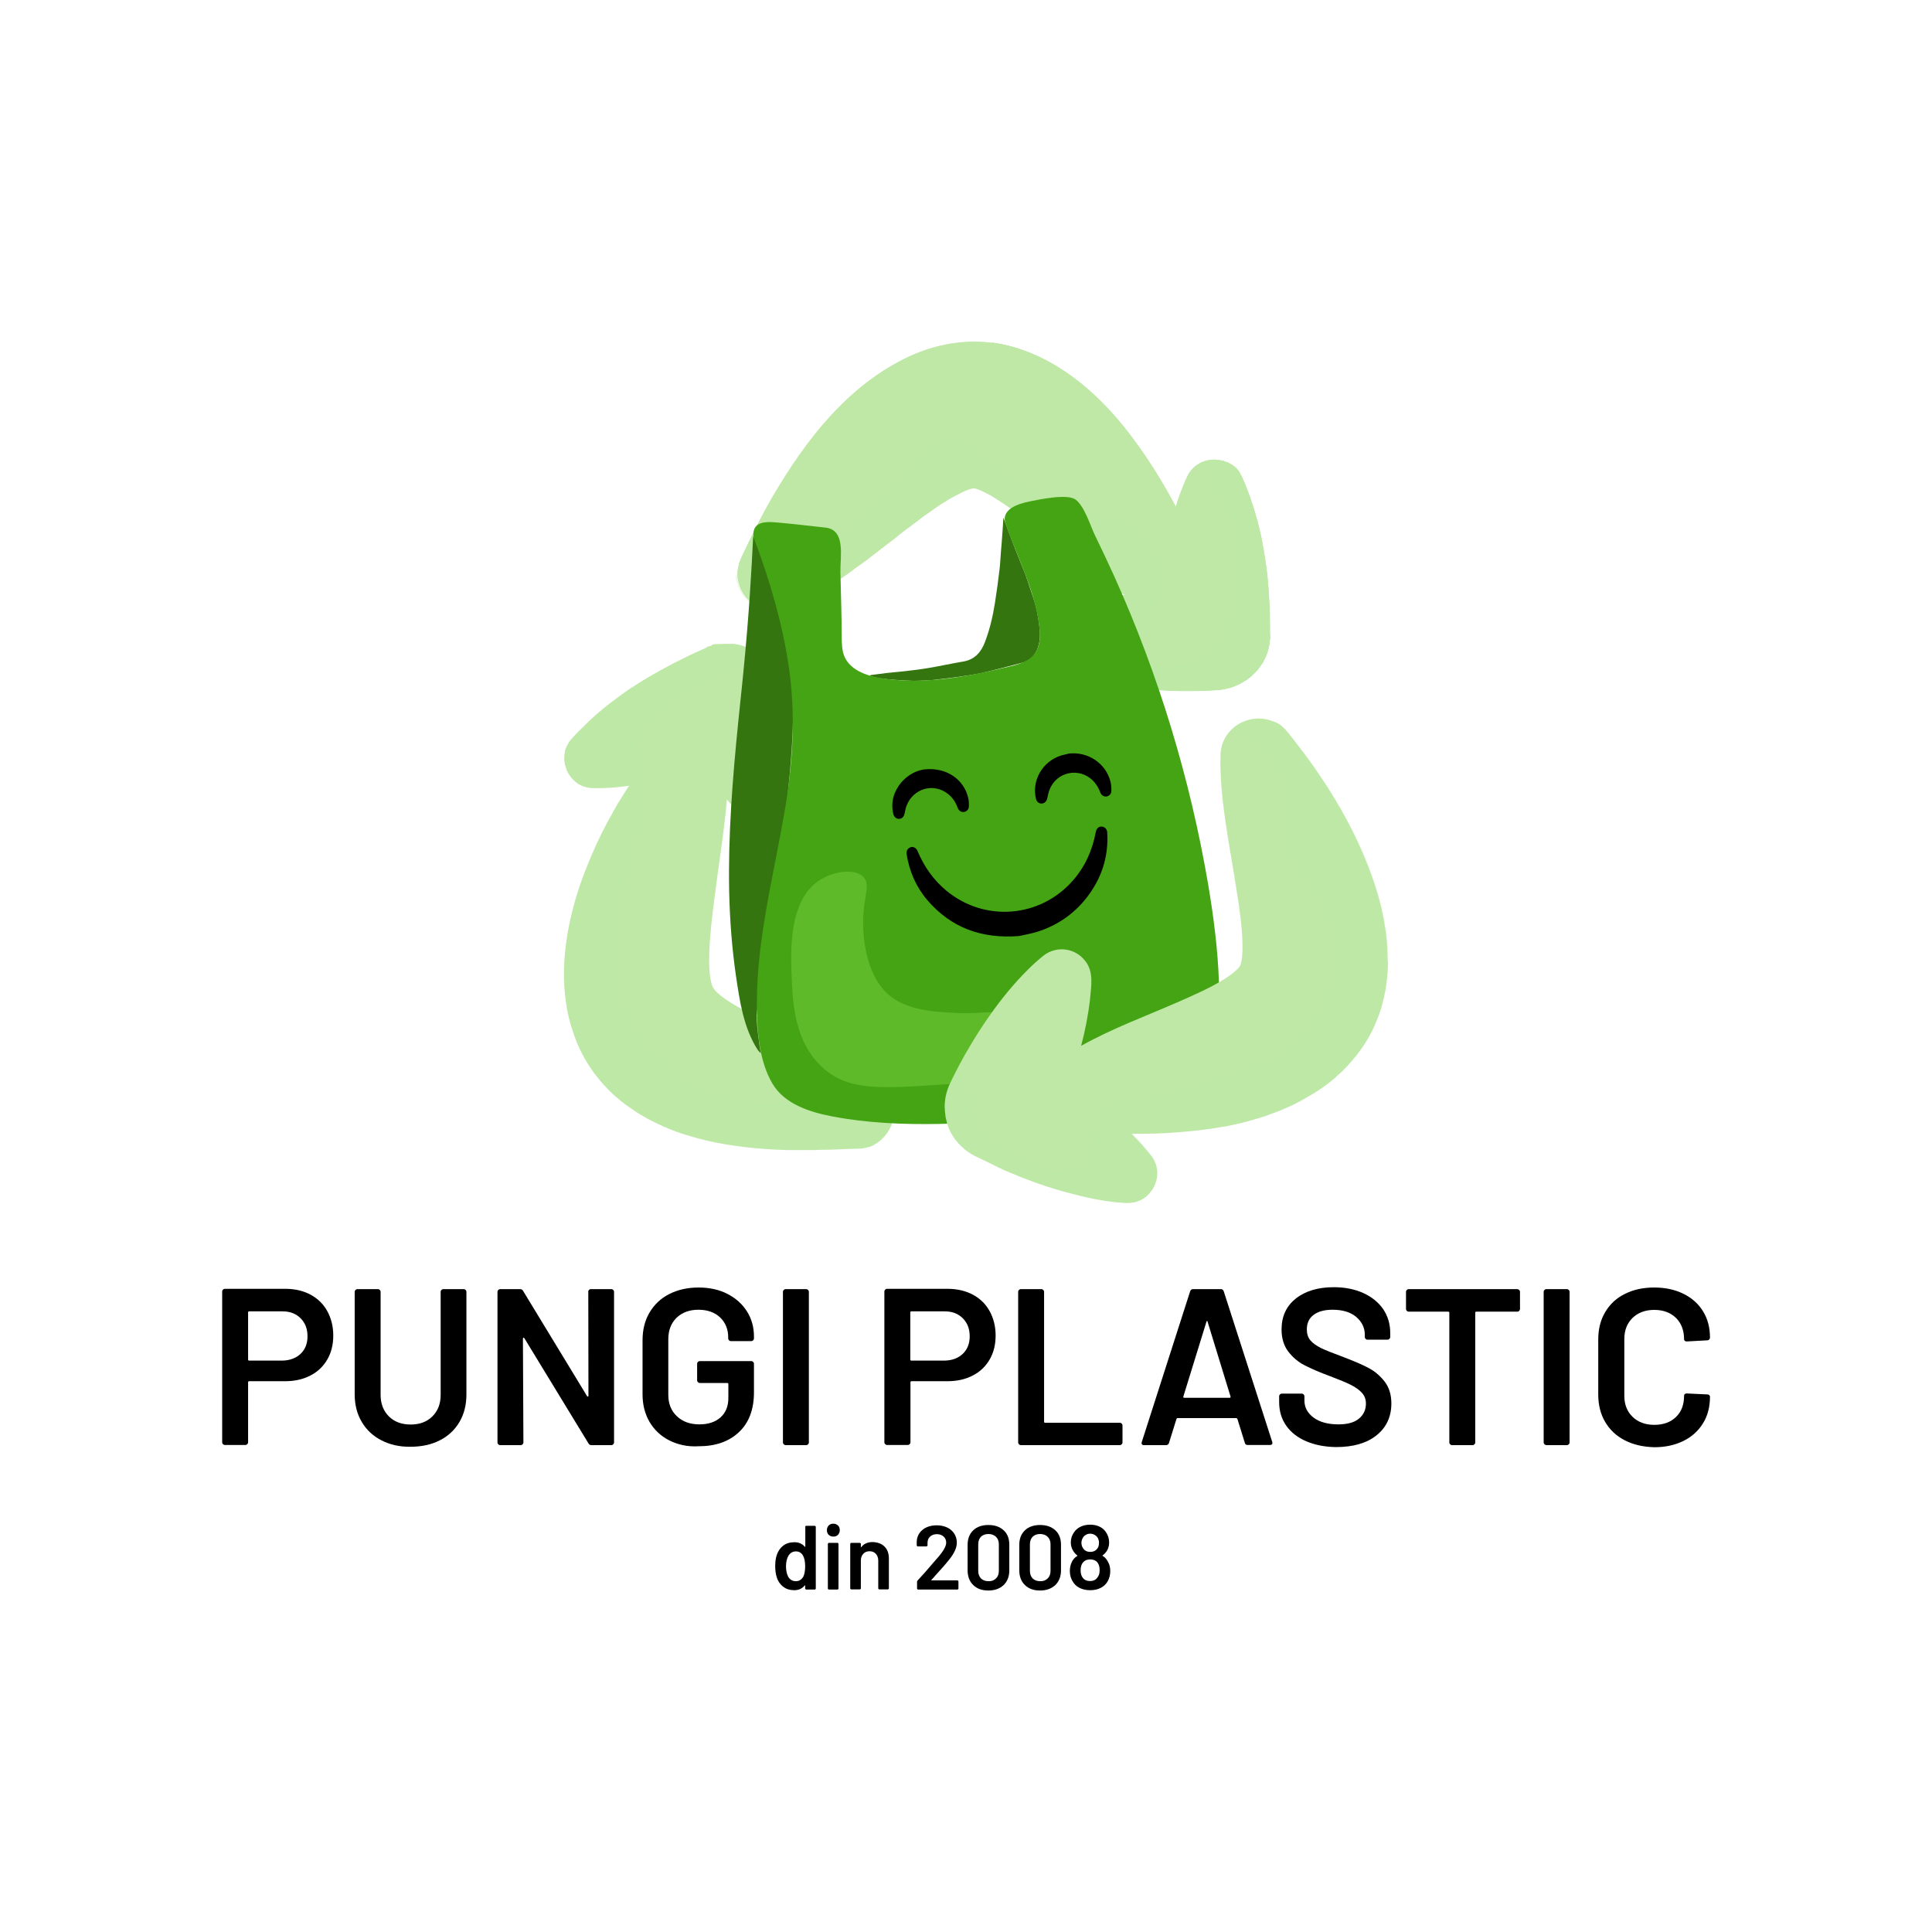 <?xml version="1.0" encoding="UTF-8"?>
<svg xmlns="http://www.w3.org/2000/svg" xmlns:xlink="http://www.w3.org/1999/xlink" version="1.0" id="Layer_1" x="0px" y="0px" viewBox="0 0 1200 1200" style="enable-background:new 0 0 1200 1200;" xml:space="preserve">
<style type="text/css">
	.st0{fill:#BFE8A7;}
	.st1{opacity:0.25;fill:#BFE8A7;}
	.st2{fill:#357510;}
	.st3{fill:#95C9D7;}
	.st4{fill:#44A414;}
	.st5{fill:#5FBA2A;}
</style>
<g>
	<g>
		<path d="M193,804.2c4.4,2.4,7.9,5.8,10.3,10.2c2.4,4.4,3.7,9.4,3.7,15.1c0,5.6-1.2,10.6-3.7,14.9c-2.5,4.3-6,7.7-10.6,10    c-4.6,2.4-9.8,3.5-15.8,3.5h-22.1c-0.5,0-0.7,0.2-0.7,0.7v37.2c0,0.5-0.2,0.9-0.5,1.2c-0.3,0.3-0.7,0.5-1.2,0.5h-12.7    c-0.5,0-0.9-0.2-1.2-0.5c-0.3-0.3-0.5-0.7-0.5-1.2v-93.6c0-0.5,0.2-0.9,0.5-1.2c0.3-0.3,0.7-0.5,1.2-0.5h38    C183.5,800.6,188.6,801.8,193,804.2z M186.7,840.9c2.9-2.8,4.3-6.4,4.3-10.9c0-4.6-1.4-8.3-4.3-11.2c-2.9-2.9-6.6-4.3-11.3-4.3    h-20.6c-0.5,0-0.7,0.2-0.7,0.7v29.2c0,0.5,0.2,0.7,0.7,0.7h20.6C180,845,183.8,843.6,186.7,840.9z"></path>
		<path d="M236.9,894.6c-5.3-2.7-9.3-6.5-12.2-11.4c-2.9-4.9-4.4-10.6-4.4-17.1v-63.7c0-0.5,0.2-0.9,0.5-1.2    c0.3-0.3,0.7-0.5,1.2-0.5h12.7c0.5,0,0.9,0.2,1.2,0.5c0.3,0.3,0.5,0.7,0.5,1.2v64c0,5.4,1.7,9.9,5.1,13.3    c3.4,3.4,7.9,5.1,13.6,5.1c5.6,0,10.1-1.7,13.5-5.1c3.4-3.4,5.1-7.8,5.1-13.3v-64c0-0.5,0.2-0.9,0.5-1.2c0.3-0.3,0.7-0.5,1.2-0.5    H288c0.5,0,0.9,0.2,1.2,0.5c0.3,0.3,0.5,0.7,0.5,1.2v63.7c0,6.5-1.4,12.1-4.3,17.1c-2.9,4.9-6.9,8.7-12.2,11.4    c-5.3,2.7-11.3,4-18.3,4C248.1,898.7,242.1,897.3,236.9,894.6z"></path>
		<path d="M365.8,801.2c0.3-0.3,0.7-0.5,1.2-0.5h12.7c0.5,0,0.9,0.2,1.2,0.5c0.3,0.3,0.5,0.7,0.5,1.2v93.5c0,0.5-0.2,0.9-0.5,1.2    c-0.3,0.3-0.7,0.5-1.2,0.5h-12.3c-0.9,0-1.6-0.4-1.9-1.1l-39.8-65.3c-0.2-0.3-0.4-0.4-0.6-0.3c-0.2,0-0.3,0.3-0.3,0.6l0.3,64.4    c0,0.5-0.2,0.9-0.5,1.2c-0.3,0.3-0.7,0.5-1.2,0.5h-12.7c-0.5,0-0.9-0.2-1.2-0.5c-0.3-0.3-0.5-0.7-0.5-1.2v-93.5    c0-0.5,0.2-0.9,0.5-1.2c0.3-0.3,0.7-0.5,1.2-0.5H323c0.9,0,1.6,0.4,1.9,1.1l39.7,65.3c0.2,0.3,0.4,0.4,0.6,0.3    c0.2,0,0.3-0.3,0.3-0.6l-0.1-64.4C365.3,802,365.5,801.6,365.8,801.2z"></path>
		<path d="M415.6,894.6c-5.3-2.7-9.3-6.6-12.2-11.5c-2.9-5-4.3-10.7-4.3-17.1v-33.5c0-6.5,1.4-12.3,4.3-17.2    c2.9-4.9,6.9-8.8,12.2-11.5c5.3-2.7,11.3-4.1,18.3-4.1c6.8,0,12.8,1.3,18,4c5.2,2.7,9.2,6.3,12.1,10.9c2.9,4.6,4.3,9.8,4.3,15.6    v1.1c0,0.5-0.2,0.9-0.5,1.2c-0.3,0.3-0.7,0.5-1.2,0.5h-12.6c-0.5,0-0.9-0.2-1.2-0.5c-0.3-0.3-0.5-0.7-0.5-1.2v-0.7    c0-5-1.7-9.1-5-12.3c-3.4-3.2-7.9-4.8-13.5-4.8c-5.6,0-10.1,1.7-13.6,5c-3.4,3.4-5.1,7.8-5.1,13.3v34.6c0,5.5,1.8,10,5.4,13.3    c3.6,3.4,8.2,5,14,5c5.5,0,9.9-1.5,13.1-4.4c3.2-2.9,4.8-6.9,4.8-12v-8.6c0-0.5-0.2-0.7-0.7-0.7h-17c-0.5,0-0.9-0.2-1.2-0.5    c-0.3-0.3-0.5-0.7-0.5-1.2v-10.2c0-0.5,0.2-0.9,0.5-1.2c0.3-0.3,0.7-0.5,1.2-0.5h31.9c0.5,0,0.9,0.2,1.2,0.5    c0.3,0.3,0.5,0.7,0.5,1.2v17.7c0,10.6-3.1,18.9-9.3,24.7c-6.2,5.9-14.6,8.8-25.1,8.8C427,898.7,420.9,897.3,415.6,894.6z"></path>
		<path d="M486.8,897.1c-0.3-0.3-0.5-0.7-0.5-1.2v-93.5c0-0.5,0.2-0.9,0.5-1.2c0.3-0.3,0.7-0.5,1.2-0.5h12.7c0.5,0,0.9,0.2,1.2,0.5    c0.3,0.3,0.5,0.7,0.5,1.2v93.5c0,0.5-0.2,0.9-0.5,1.2c-0.3,0.3-0.7,0.5-1.2,0.5h-12.7C487.5,897.5,487.1,897.4,486.8,897.1z"></path>
		<path d="M604.4,804.2c4.4,2.4,7.9,5.8,10.3,10.2c2.4,4.4,3.7,9.4,3.7,15.1c0,5.6-1.2,10.6-3.7,14.9c-2.5,4.3-6,7.7-10.6,10    c-4.6,2.4-9.8,3.5-15.8,3.5h-22.1c-0.5,0-0.7,0.2-0.7,0.7v37.2c0,0.5-0.2,0.9-0.5,1.2c-0.3,0.3-0.7,0.5-1.2,0.5H551    c-0.5,0-0.9-0.2-1.2-0.5c-0.3-0.3-0.5-0.7-0.5-1.2v-93.6c0-0.5,0.2-0.9,0.5-1.2c0.3-0.3,0.7-0.5,1.2-0.5h38    C594.8,800.6,599.9,801.8,604.4,804.2z M598,840.9c2.9-2.8,4.3-6.4,4.3-10.9c0-4.6-1.4-8.3-4.3-11.2c-2.9-2.9-6.6-4.3-11.3-4.3    h-20.6c-0.5,0-0.7,0.2-0.7,0.7v29.2c0,0.5,0.2,0.7,0.7,0.7h20.6C591.4,845,595.1,843.6,598,840.9z"></path>
		<path d="M632.9,897.1c-0.3-0.3-0.5-0.7-0.5-1.2v-93.5c0-0.5,0.2-0.9,0.5-1.2c0.3-0.3,0.7-0.5,1.2-0.5h12.7c0.5,0,0.9,0.2,1.2,0.5    c0.3,0.3,0.5,0.7,0.5,1.2V883c0,0.5,0.2,0.7,0.7,0.7h46.3c0.5,0,0.9,0.2,1.2,0.5c0.3,0.3,0.5,0.7,0.5,1.2v10.5    c0,0.5-0.2,0.9-0.5,1.2c-0.3,0.3-0.7,0.5-1.2,0.5h-61.4C633.6,897.5,633.2,897.4,632.9,897.1z"></path>
		<path d="M773.2,896.2l-4.6-14.8c-0.2-0.4-0.4-0.6-0.7-0.6h-36.5c-0.3,0-0.5,0.2-0.7,0.6l-4.6,14.8c-0.3,0.9-0.9,1.4-1.8,1.4h-13.8    c-0.6,0-1-0.2-1.2-0.5c-0.3-0.3-0.3-0.8-0.1-1.5l30-93.5c0.3-0.9,0.9-1.4,1.8-1.4h17.3c0.9,0,1.5,0.5,1.8,1.4l30.1,93.5    c0.1,0.2,0.1,0.4,0.1,0.7c0,0.8-0.5,1.2-1.5,1.2H775C774,897.5,773.4,897.1,773.2,896.2z M735.6,868.2h28.1c0.6,0,0.7-0.3,0.6-0.8    l-14.2-46.3c-0.1-0.4-0.2-0.6-0.4-0.6c-0.2,0-0.3,0.2-0.4,0.6L735,867.4C734.9,868,735.1,868.2,735.6,868.2z"></path>
		<path d="M811.3,895.2c-5.3-2.3-9.5-5.5-12.4-9.7c-2.9-4.1-4.4-9-4.4-14.7v-3.5c0-0.5,0.2-0.9,0.5-1.2c0.3-0.3,0.7-0.5,1.2-0.5    h12.3c0.5,0,0.9,0.2,1.2,0.5c0.3,0.3,0.5,0.7,0.5,1.2v2.6c0,4.2,1.9,7.8,5.7,10.6c3.8,2.8,8.9,4.2,15.5,4.2    c5.6,0,9.9-1.2,12.7-3.6c2.9-2.4,4.3-5.5,4.3-9.3c0-2.6-0.8-4.8-2.4-6.6c-1.6-1.8-3.8-3.4-6.7-4.9c-2.9-1.5-7.3-3.3-13.1-5.5    c-6.5-2.4-11.8-4.7-15.9-6.8c-4.1-2.1-7.4-5-10.2-8.6c-2.7-3.6-4.1-8.2-4.1-13.6c0-8.1,2.9-14.5,8.8-19.2    c5.9-4.7,13.8-7.1,23.6-7.1c6.9,0,13,1.2,18.3,3.6c5.3,2.4,9.4,5.7,12.4,10c2.9,4.3,4.4,9.2,4.4,14.9v2.4c0,0.5-0.2,0.9-0.5,1.2    c-0.3,0.3-0.7,0.5-1.2,0.5h-12.4c-0.5,0-0.9-0.2-1.2-0.5c-0.3-0.3-0.5-0.7-0.5-1.2V829c0-4.3-1.8-8-5.3-11    c-3.5-3-8.5-4.5-14.7-4.5c-5.1,0-9,1.1-11.8,3.2c-2.8,2.1-4.2,5.1-4.2,9c0,2.8,0.7,5,2.2,6.8c1.5,1.8,3.7,3.3,6.6,4.8    c2.9,1.4,7.5,3.2,13.7,5.5c6.5,2.5,11.8,4.7,15.7,6.8c3.9,2,7.3,4.9,10.1,8.5c2.8,3.6,4.2,8.2,4.2,13.6c0,8.3-3.1,14.9-9.2,19.8    c-6.1,4.9-14.5,7.3-25.1,7.3C822.9,898.7,816.7,897.5,811.3,895.2z"></path>
		<path d="M943.6,801.2c0.3,0.3,0.5,0.7,0.5,1.2v10.6c0,0.5-0.2,0.9-0.5,1.2c-0.3,0.3-0.7,0.5-1.2,0.5H917c-0.5,0-0.7,0.2-0.7,0.7    v80.5c0,0.5-0.2,0.9-0.5,1.2c-0.3,0.3-0.7,0.5-1.2,0.5h-12.7c-0.5,0-0.9-0.2-1.2-0.5c-0.3-0.3-0.5-0.7-0.5-1.2v-80.5    c0-0.5-0.2-0.7-0.7-0.7h-24.5c-0.5,0-0.9-0.2-1.2-0.5c-0.3-0.3-0.5-0.7-0.5-1.2v-10.6c0-0.5,0.2-0.9,0.5-1.2    c0.3-0.3,0.7-0.5,1.2-0.5h67.3C942.9,800.8,943.3,800.9,943.6,801.2z"></path>
		<path d="M959.3,897.1c-0.3-0.3-0.5-0.7-0.5-1.2v-93.5c0-0.5,0.2-0.9,0.5-1.2c0.3-0.3,0.7-0.5,1.2-0.5h12.7c0.5,0,0.9,0.2,1.2,0.5    c0.3,0.3,0.5,0.7,0.5,1.2v93.5c0,0.5-0.2,0.9-0.5,1.2c-0.3,0.3-0.7,0.5-1.2,0.5h-12.7C960.1,897.5,959.7,897.4,959.3,897.1z"></path>
		<path d="M1009.2,894.6c-5.3-2.7-9.3-6.5-12.2-11.4c-2.9-4.9-4.3-10.6-4.3-17V832c0-6.5,1.4-12.1,4.3-17c2.9-4.9,6.9-8.7,12.2-11.3    c5.3-2.7,11.3-4,18.3-4c6.8,0,12.9,1.3,18.1,3.9c5.3,2.6,9.3,6.2,12.2,10.9c2.9,4.7,4.3,10.1,4.3,16.3c0,0.5-0.2,0.9-0.5,1.2    c-0.3,0.3-0.7,0.5-1.2,0.5l-12.7,0.7c-1.1,0-1.7-0.5-1.7-1.5c0-5.4-1.7-9.8-5-13.1c-3.4-3.3-7.9-5-13.5-5c-5.6,0-10.1,1.7-13.5,5    c-3.4,3.3-5.1,7.7-5.1,13.1v35.3c0,5.3,1.7,9.7,5.1,13c3.4,3.3,7.9,5,13.5,5c5.6,0,10.1-1.6,13.5-4.9c3.4-3.3,5-7.6,5-13.1    c0-1,0.6-1.5,1.7-1.5l12.7,0.6c0.5,0,0.9,0.1,1.2,0.4c0.3,0.3,0.5,0.6,0.5,1c0,6.3-1.4,11.8-4.3,16.5c-2.9,4.7-6.9,8.4-12.2,11    c-5.3,2.6-11.3,3.9-18.1,3.9C1020.5,898.7,1014.4,897.3,1009.2,894.6z"></path>
	</g>
	<g>
		<path d="M500.3,947.9c0.1-0.1,0.3-0.2,0.5-0.2h5.2c0.2,0,0.3,0.1,0.5,0.2c0.1,0.1,0.2,0.3,0.2,0.5v38.2c0,0.2-0.1,0.3-0.2,0.5    c-0.1,0.1-0.3,0.2-0.5,0.2h-5.2c-0.2,0-0.3-0.1-0.5-0.2c-0.1-0.1-0.2-0.3-0.2-0.5v-1.7c0-0.1,0-0.2-0.1-0.2c-0.1,0-0.2,0-0.2,0.1    c-1.7,2-3.8,2.9-6.5,2.9c-2.7,0-4.9-0.7-6.8-2.1c-1.8-1.4-3.2-3.3-4-5.8c-0.7-2.1-1-4.5-1-7.1c0-2.7,0.3-5,1-6.9    c0.8-2.5,2.2-4.4,4-5.8c1.8-1.4,4.2-2.1,7-2.1c2.6,0,4.7,0.9,6.4,2.8c0.1,0.1,0.1,0.1,0.2,0.1c0.1,0,0.1-0.1,0.1-0.2v-12.3    C500.1,948.2,500.2,948,500.3,947.9z M500.1,972.8c0-2.9-0.5-5.2-1.4-6.7c-1-1.7-2.5-2.5-4.3-2.5c-1.9,0-3.4,0.8-4.5,2.4    c-1.1,1.7-1.7,4-1.7,6.9c0,2.6,0.5,4.8,1.4,6.5c1.1,1.8,2.7,2.7,4.8,2.7c1.9,0,3.4-0.9,4.5-2.7    C499.7,977.8,500.1,975.6,500.1,972.8z"></path>
		<path d="M514.7,953.3c-0.8-0.8-1.1-1.7-1.1-2.9c0-1.2,0.4-2.1,1.1-2.9c0.8-0.8,1.7-1.1,2.9-1.1c1.2,0,2.1,0.4,2.9,1.1    c0.8,0.8,1.1,1.7,1.1,2.9c0,1.2-0.4,2.1-1.1,2.9c-0.8,0.8-1.7,1.1-2.9,1.1C516.4,954.4,515.4,954,514.7,953.3z M514.4,987.1    c-0.1-0.1-0.2-0.3-0.2-0.5V959c0-0.2,0.1-0.3,0.2-0.5c0.1-0.1,0.3-0.2,0.5-0.2h5.2c0.2,0,0.3,0.1,0.5,0.2c0.1,0.1,0.2,0.3,0.2,0.5    v27.6c0,0.2-0.1,0.3-0.2,0.5c-0.1,0.1-0.3,0.2-0.5,0.2h-5.2C514.6,987.3,514.5,987.2,514.4,987.1z"></path>
		<path d="M549.4,960.6c1.8,1.8,2.7,4.3,2.7,7.4v18.5c0,0.2-0.1,0.3-0.2,0.5c-0.1,0.1-0.3,0.2-0.5,0.2h-5.2c-0.2,0-0.3-0.1-0.5-0.2    c-0.1-0.1-0.2-0.3-0.2-0.5v-17.2c0-1.7-0.5-3.1-1.5-4.2c-1-1.1-2.3-1.6-3.9-1.6c-1.6,0-2.9,0.5-3.9,1.6c-1,1.1-1.5,2.4-1.5,4.2    v17.2c0,0.2-0.1,0.3-0.2,0.5c-0.1,0.1-0.3,0.2-0.5,0.2h-5.2c-0.2,0-0.3-0.1-0.5-0.2c-0.1-0.1-0.2-0.3-0.2-0.5v-27.5    c0-0.2,0.1-0.3,0.2-0.5c0.1-0.1,0.3-0.2,0.5-0.2h5.2c0.2,0,0.3,0.1,0.5,0.2c0.1,0.1,0.2,0.3,0.2,0.5v1.8c0,0.1,0,0.2,0.1,0.2    c0.1,0,0.1,0,0.2-0.1c1.5-2,3.9-3.1,7-3.1C545.1,957.9,547.6,958.8,549.4,960.6z"></path>
		<path d="M578.3,981.5c0,0.1,0.1,0.1,0.2,0.1h16.1c0.2,0,0.3,0.1,0.5,0.2c0.1,0.1,0.2,0.3,0.2,0.5v4.3c0,0.2-0.1,0.3-0.2,0.5    c-0.1,0.1-0.3,0.2-0.5,0.2h-24.3c-0.2,0-0.3-0.1-0.5-0.2c-0.1-0.1-0.2-0.3-0.2-0.5v-4.1c0-0.3,0.1-0.6,0.3-0.8    c2.9-3.1,6.2-6.8,9.9-11.2l2.7-3.1c3.5-4,5.2-7.1,5.2-9.2c0-1.5-0.5-2.8-1.6-3.8c-1.1-1-2.5-1.5-4.2-1.5c-1.7,0-3.1,0.5-4.2,1.5    s-1.6,2.3-1.6,3.9v1.5c0,0.2-0.1,0.3-0.2,0.5c-0.1,0.1-0.3,0.2-0.5,0.2h-5.3c-0.2,0-0.3-0.1-0.5-0.2c-0.1-0.1-0.2-0.3-0.2-0.5    v-2.4c0.1-2,0.7-3.8,1.8-5.3c1.1-1.5,2.6-2.7,4.4-3.5c1.9-0.8,3.9-1.2,6.2-1.2c2.5,0,4.7,0.5,6.6,1.4c1.9,0.9,3.3,2.2,4.4,3.9    c1,1.6,1.5,3.5,1.5,5.5c0,3.1-1.6,6.7-4.9,10.7c-1.8,2.3-4.8,5.7-8.9,10.2l-2.1,2.4C578.3,981.3,578.3,981.4,578.3,981.5z"></path>
		<path d="M604.5,984.5c-2.3-2.2-3.5-5.3-3.5-9.1v-15.9c0-3.8,1.2-6.8,3.5-9s5.5-3.3,9.4-3.3c4,0,7.1,1.1,9.5,3.3    c2.4,2.2,3.5,5.2,3.5,9v15.9c0,3.8-1.2,6.8-3.5,9.1c-2.4,2.2-5.5,3.4-9.5,3.4C610,987.9,606.8,986.8,604.5,984.5z M618.6,980.4    c1.2-1.1,1.8-2.7,1.8-4.7v-16.5c0-2-0.6-3.5-1.8-4.7c-1.2-1.1-2.7-1.7-4.7-1.7c-1.9,0-3.5,0.6-4.6,1.7c-1.1,1.1-1.7,2.7-1.7,4.7    v16.5c0,2,0.6,3.5,1.7,4.7c1.1,1.1,2.7,1.7,4.6,1.7C615.9,982.2,617.4,981.6,618.6,980.4z"></path>
		<path d="M636.6,984.5c-2.3-2.2-3.5-5.3-3.5-9.1v-15.9c0-3.8,1.2-6.8,3.5-9s5.5-3.3,9.4-3.3c4,0,7.1,1.1,9.5,3.3    c2.4,2.2,3.5,5.2,3.5,9v15.9c0,3.8-1.2,6.8-3.5,9.1c-2.4,2.2-5.5,3.4-9.5,3.4C642.1,987.9,638.9,986.8,636.6,984.5z M650.7,980.4    c1.2-1.1,1.8-2.7,1.8-4.7v-16.5c0-2-0.6-3.5-1.8-4.7c-1.2-1.1-2.7-1.7-4.7-1.7c-1.9,0-3.5,0.6-4.6,1.7c-1.1,1.1-1.7,2.7-1.7,4.7    v16.5c0,2,0.6,3.5,1.7,4.7c1.1,1.1,2.7,1.7,4.6,1.7C648,982.2,649.5,981.6,650.7,980.4z"></path>
		<path d="M689.6,975.8c0,2.3-0.5,4.3-1.5,6.2c-1,1.8-2.4,3.2-4.3,4.2c-1.9,1-4.1,1.5-6.7,1.5c-2.5,0-4.8-0.5-6.7-1.5    c-2-1-3.4-2.5-4.4-4.4c-1-1.8-1.5-3.8-1.5-6c0-2,0.4-4,1.3-5.8c0.8-1.5,1.8-2.7,3.2-3.5c0.2-0.1,0.2-0.2,0.1-0.4    c-0.9-0.7-1.8-1.6-2.5-2.8c-1-1.6-1.5-3.3-1.5-5.3c0-2.4,0.7-4.5,2.1-6.4c1-1.5,2.4-2.6,4.1-3.4c1.7-0.8,3.7-1.2,5.8-1.2    c2.2,0,4.2,0.4,5.8,1.2c1.7,0.8,3,1.9,4,3.4c1.3,1.9,2,4.1,2,6.4c0,2.1-0.5,3.9-1.5,5.4c-0.7,1.1-1.5,1.9-2.5,2.6    c-0.2,0.2-0.2,0.3,0,0.4c1.4,0.8,2.5,2.1,3.3,3.7C689.2,971.8,689.6,973.7,689.6,975.8z M683,975.3c0-1.7-0.3-3.1-0.9-4.1    c-0.9-1.7-2.6-2.6-5-2.6c-2.2,0-3.8,0.8-4.9,2.5c-0.6,1-1,2.4-1,4.2c0,1.7,0.3,3.1,1,4.2c1,1.7,2.6,2.5,4.9,2.5    c2.1,0,3.7-0.8,4.6-2.3C682.6,978.6,683,977.2,683,975.3z M671.7,958.2c0,1.3,0.3,2.4,1,3.4c0.9,1.5,2.4,2.3,4.5,2.3    c2,0,3.6-0.8,4.6-2.4c0.6-0.8,0.8-2,0.8-3.4c0-0.8-0.2-1.7-0.6-2.6c-0.5-0.9-1.1-1.6-2-2.1c-0.8-0.5-1.8-0.8-2.9-0.8    c-1.1,0-2,0.3-2.8,0.8c-0.8,0.5-1.5,1.2-1.9,2.1C671.9,956.5,671.7,957.4,671.7,958.2z"></path>
	</g>
	<g>
		<g>
			<path class="st0" d="M694.4,370.9c-0.3,0.1-0.6,0.2-0.8,0.3c-0.8,0.3-1.7,0.5-2.5,0.8c-0.3,0.1-0.5,0.2-0.8,0.3c-1,0.3-2,0.7-3,1     c-0.2,0.1-0.3,0.1-0.5,0.2c-0.9,0.3-1.9,0.7-2.8,1c-0.3,0.1-0.7,0.3-1,0.4c-0.5,0.2-0.9,0.4-1.4,0.5c-0.3,0.1-0.7,0.3-1,0.4     c-0.3,0.1-0.5,0.2-0.8,0.3c-1.3,0.5-2.7,1.1-4,1.7c-1.1,0.5-2.1,0.9-3.2,1.4c-0.5,0.2-0.9,0.5-1.4,0.7c-0.2,0.1-0.4,0.2-0.6,0.3     c-0.2,0.1-0.4,0.2-0.7,0.3c-0.2,0.1-0.3,0.2-0.5,0.2c-0.6,0.3-1.3,0.6-1.9,0.9l-0.3,0.2c-0.6,0.3-1.3,0.6-1.9,1     c-0.2,0.1-0.3,0.2-0.4,0.2c-0.6,0.3-1.1,0.6-1.6,0.9c-0.2,0.1-0.4,0.3-0.6,0.4c-0.2,0.1-0.3,0.2-0.5,0.3     c-0.1,0.1-0.3,0.2-0.4,0.3c-0.2,0.1-0.4,0.3-0.6,0.4c-0.3,0.2-0.6,0.4-0.9,0.7c-0.2,0.2-0.4,0.3-0.6,0.5     c-0.2,0.2-0.4,0.3-0.6,0.5c-0.2,0.2-0.4,0.3-0.5,0.5l-0.3,0.3c-0.2,0.2-0.4,0.4-0.6,0.7c-0.1,0.1-0.3,0.3-0.4,0.4l-0.2,0.3     c-0.2,0.2-0.3,0.4-0.5,0.6c-0.9,1.2-1.7,2.5-2.3,4c-0.1,0.3-0.2,0.6-0.3,0.9c-0.2,0.4-0.3,0.9-0.4,1.3c0,0.1-0.1,0.3-0.1,0.4     c-0.1,0.4-0.2,0.9-0.3,1.4c0,0.3-0.1,0.6-0.1,0.9c-0.3,2.4-0.1,4.8,0.6,7.1c0.1,0.3,0.2,0.6,0.3,0.8c0.1,0.3,0.2,0.6,0.3,0.8     l0.2,0.4c0.1,0.3,0.2,0.5,0.4,0.8c0.2,0.4,0.4,0.8,0.6,1.2c0.3,0.5,0.6,1,0.9,1.5c0.8,1.1,1.6,2.1,2.6,3c0.2,0.2,0.4,0.4,0.7,0.6     c1.4,1.2,3,2.1,4.8,2.9c4.9,1.9,9.9,3.5,15,4.8c0.5,0.1,1,0.2,1.4,0.4c1.5,0.4,2.9,0.7,4.4,1c0.5,0.1,1,0.2,1.5,0.3     c0.2,0.1,0.5,0.1,0.7,0.2c0.7,0.2,1.5,0.3,2.2,0.4c0.7,0.1,1.5,0.3,2.2,0.4c0.5,0.1,1,0.2,1.5,0.3c0.3,0,0.6,0.1,0.8,0.1     c0.7,0.1,1.3,0.2,2,0.3c0.3,0,0.6,0.1,0.8,0.1c2,0.3,3.9,0.6,5.9,0.8c0.3,0,0.5,0.1,0.8,0.1c0.4,0.1,0.9,0.1,1.3,0.2     c0.3,0,0.5,0.1,0.8,0.1c0.9,0.1,1.7,0.2,2.6,0.3c0.9,0.1,1.7,0.2,2.6,0.3c4,0.4,7.9,0.7,11.9,0.9c0.4,0,0.7,0,1.1,0.1     c0.7,0,1.4,0.1,2.2,0.1c0.7,0,1.4,0,2.1,0.1c1.4,0,2.9,0.1,4.3,0.1c1,0,1.9,0,2.9,0c0.5,0,1,0,1.4,0c1,0,1.9,0,2.9,0     c1,0,1.9,0,2.9,0c1.9,0,3.8-0.1,5.7-0.2c0.9,0,1.9-0.1,2.8-0.1c1.9-0.1,3.8-0.2,5.7-0.3c0.3,0,0.7-0.1,1-0.1c0.2,0,0.3,0,0.5-0.1     c0.7-0.1,1.3-0.2,2-0.3c0.2,0,0.3-0.1,0.5-0.1c0.3-0.1,0.5-0.1,0.8-0.2l0.4-0.1c0.4-0.1,0.8-0.2,1.2-0.3c0.3-0.1,0.5-0.1,0.8-0.2     c0.2-0.1,0.4-0.1,0.6-0.2c0.6-0.2,1.1-0.4,1.7-0.6c0.2-0.1,0.5-0.2,0.7-0.3c0.6-0.2,1.2-0.5,1.8-0.8l0.4-0.2     c0.3-0.1,0.6-0.3,0.9-0.4c0.3-0.1,0.6-0.3,0.9-0.5c0.7-0.4,1.3-0.8,2-1.2c0.3-0.2,0.6-0.4,1-0.6c0.6-0.4,1.3-0.9,1.9-1.4     c0.2-0.1,0.4-0.3,0.5-0.4c0.3-0.3,0.6-0.5,0.9-0.8c0.3-0.3,0.6-0.5,0.8-0.8c0.2-0.2,0.4-0.4,0.6-0.5c0.2-0.2,0.4-0.4,0.6-0.6     c0.2-0.2,0.3-0.4,0.5-0.5c0.3-0.3,0.5-0.6,0.8-0.9c0.1-0.1,0.2-0.3,0.4-0.4c0.2-0.3,0.4-0.5,0.6-0.8l0.2-0.3     c0.3-0.4,0.6-0.7,0.8-1.1l0.2-0.3l0.3-0.4l0.2-0.3l0.2-0.2l0.3-0.4c0.5-0.9,1-1.8,1.5-2.8l0.1-0.2c2.1-4.3,3.2-9.1,3.3-14.2     c0-3.9,0-7.9-0.1-11.8c0-0.5,0-1.1,0-1.6c0-1.3-0.1-2.6-0.1-4c0-1.1-0.1-2.1-0.2-3.2c-0.1-1.8-0.2-3.7-0.3-5.5     c0-0.5-0.1-1.1-0.1-1.6c-0.1-1.6-0.2-3.2-0.4-4.7c0-0.5-0.1-1.1-0.1-1.6c-0.1-1.1-0.2-2.1-0.3-3.2c-0.8-7.6-2-15.2-3.5-22.7     c-0.1-0.5-0.2-1-0.3-1.6c-0.1-0.3-0.1-0.5-0.2-0.8c-0.1-0.5-0.2-1-0.3-1.5c-0.5-2.3-1.1-4.6-1.7-6.9c-0.1-0.5-0.3-1-0.4-1.5     c-2.5-9.2-5.6-18.2-9.5-26.9l-0.2-0.4l-0.1-0.1l-0.2-0.3l0-0.1l-0.2-0.4l-0.1-0.1l-0.2-0.3l0-0.1l-0.2-0.4l0-0.1l-0.2-0.3l0-0.1     l-0.3-0.4l0,0l-0.3-0.3l0,0l-0.2-0.3l0-0.1l-0.2-0.3l0,0c-8.1-9.3-24.4-8-30.3,4c-3.1,6.5-5.5,13.2-7.6,20.1     c-7.9-14.9-16.5-29.2-27.2-43.5c-32.2-43.7-81.1-76.4-137.5-51.8c-39.4,17.8-65.9,52.8-86.7,88.3c-7,12.1-13.2,24.7-19.1,37.3     l0,0.1c-1.1,2.2-1.7,4.5-2.1,6.7c-0.1,0.4-0.1,0.9-0.2,1.3c-0.1,0.6-0.1,1.2-0.1,1.8c0,0.1,0,0.3,0,0.4c0,0.6,0,1.2,0.1,1.7     c0,0.4,0.1,0.7,0.1,1.1c0,0.4,0.1,0.7,0.2,1.1c0.1,0.3,0.1,0.6,0.2,0.8c0.1,0.3,0.1,0.6,0.2,0.8c0.2,0.7,0.4,1.4,0.6,2     c0.1,0.3,0.3,0.7,0.4,1c0.1,0.3,0.3,0.6,0.4,1l0.2,0.4c0.1,0.3,0.3,0.5,0.4,0.7c0.1,0.2,0.2,0.4,0.3,0.6c0.1,0.2,0.2,0.4,0.4,0.6     c0.2,0.3,0.4,0.6,0.6,0.9c0.2,0.3,0.4,0.6,0.6,0.8l0.2,0.3c0.1,0.2,0.3,0.4,0.4,0.5c0.2,0.3,0.4,0.5,0.7,0.8     c0.6,0.6,1.1,1.2,1.8,1.8c0.4,0.4,0.8,0.8,1.3,1.1c1.2,1,2.5,1.8,3.9,2.6c0.9,0.5,1.8,0.9,2.7,1.2c1.3,0.5,2.6,0.8,3.9,1.1     c0.2,0,0.3,0.1,0.5,0.1c0.2,0,0.3,0.1,0.5,0.1c0.3,0,0.7,0.1,1,0.1c0.3,0,0.7,0.1,1,0.1c0.7,0,1.4,0,2.1,0c0.3,0,0.5,0,0.8-0.1     c2.2-0.2,4.5-0.7,6.8-1.7c1.1-0.5,2.1-1,3.2-1.5c0.4-0.2,0.7-0.3,1.1-0.5c0.8-0.4,1.6-0.8,2.4-1.2c0.2-0.1,0.4-0.2,0.6-0.3     c1-0.5,2-1.1,3-1.6c0.4-0.2,0.8-0.4,1.2-0.7c0.4-0.2,0.8-0.4,1.2-0.7c0.3-0.2,0.6-0.3,0.9-0.5c0.6-0.3,1.2-0.7,1.8-1     c0.3-0.2,0.6-0.3,0.9-0.5c0.2-0.1,0.4-0.2,0.6-0.4c0.8-0.5,1.6-1,2.3-1.4c0.4-0.2,0.8-0.5,1.2-0.7c1-0.6,1.9-1.2,2.9-1.9     c0.4-0.3,0.8-0.5,1.2-0.8c0.2-0.1,0.4-0.3,0.6-0.4c0.4-0.3,0.8-0.5,1.2-0.8c0.4-0.3,0.8-0.5,1.1-0.8c0.2-0.1,0.4-0.3,0.6-0.4     c0.3-0.2,0.6-0.4,0.9-0.6c0.6-0.4,1.1-0.8,1.7-1.2c0.3-0.2,0.6-0.4,0.9-0.6c0.8-0.5,1.5-1.1,2.3-1.6c0.6-0.4,1.1-0.8,1.7-1.2     c1.7-1.2,3.4-2.4,5-3.7c0.6-0.4,1.1-0.8,1.7-1.2c0.2-0.1,0.4-0.3,0.6-0.4c0.6-0.4,1.1-0.8,1.7-1.2c0.4-0.3,0.7-0.6,1.1-0.8     c0.4-0.3,0.7-0.6,1.1-0.8c1.3-1,2.6-2,3.8-2.9c0.2-0.1,0.4-0.3,0.5-0.4c0.4-0.3,0.7-0.6,1.1-0.8c0.5-0.4,1.1-0.8,1.6-1.3     c0.4-0.3,0.7-0.6,1.1-0.8c0.2-0.1,0.4-0.3,0.5-0.4c1.6-1.3,3.2-2.5,4.8-3.7c0.2-0.1,0.4-0.3,0.5-0.4c0.5-0.4,1.1-0.8,1.6-1.2     c1.6-1.2,3.2-2.4,4.7-3.7c0.3-0.3,0.7-0.5,1-0.8c0.3-0.3,0.7-0.5,1-0.8c1-0.8,2.1-1.6,3.1-2.4c0.4-0.3,0.9-0.6,1.3-1     c0.4-0.3,0.9-0.6,1.3-0.9c0.8-0.6,1.7-1.3,2.5-1.9c0.6-0.5,1.2-0.9,1.9-1.4c0.6-0.5,1.2-0.9,1.8-1.4c0.4-0.3,0.8-0.6,1.2-0.9     c0.4-0.3,0.8-0.6,1.2-0.9c0.8-0.6,1.6-1.2,2.4-1.7c1-0.7,2-1.4,3-2.1c0.3-0.2,0.6-0.4,0.9-0.7c0.7-0.5,1.3-0.9,2-1.4     c0.6-0.4,1.2-0.8,1.8-1.2c0.8-0.5,1.6-1,2.4-1.5c1-0.6,2-1.2,3-1.8c0.3-0.2,0.6-0.3,0.9-0.5c0.2-0.1,0.4-0.3,0.7-0.4     c0.3-0.2,0.6-0.3,0.9-0.5c0.8-0.4,1.6-0.9,2.4-1.3c0.4-0.2,0.8-0.4,1.2-0.6c0.2-0.1,0.4-0.2,0.6-0.3c0.4-0.2,0.8-0.4,1.2-0.6     c0.4-0.2,0.8-0.4,1.2-0.6c0.4-0.2,0.8-0.4,1.2-0.5c0.6-0.3,1.3-0.5,1.9-0.8c0.2-0.1,0.4-0.2,0.6-0.2l0.4-0.1     c0.3-0.1,0.7-0.2,1-0.3l0.4-0.1l0.4-0.1l0.2,0l0.2,0l0.4,0l0.1,0l0.3,0c0.3,0,0.5,0,0.6-0.1l0,0h0l0,0l0,0l0,0l0,0l0,0l0,0l0,0     l0.1-0.1l0.2,0l0,0l0,0l0,0c0.2,0,0.4,0.1,0.7,0.1c0.2,0,0.4,0.1,0.7,0.2c0.4,0.1,0.9,0.2,1.3,0.4c0.5,0.2,1.1,0.4,1.6,0.6     c0.2,0.1,0.4,0.2,0.7,0.3c0.2,0.1,0.4,0.2,0.7,0.3l0.3,0.2c0.2,0.1,0.5,0.2,0.7,0.3c1.4,0.7,3,1.5,4.9,2.6     c4.9,3,9.8,6.3,14.6,9.8c0.6,0.5,1.3,0.9,1.9,1.4c0.4,0.3,0.8,0.6,1.3,0.9c0.4,0.3,0.8,0.6,1.3,1c0.6,0.5,1.3,1,1.9,1.4     c0.4,0.3,0.8,0.6,1.3,1c0.4,0.3,0.8,0.7,1.3,1c0.8,0.7,1.7,1.3,2.5,2c0.4,0.3,0.8,0.7,1.3,1c0.4,0.3,0.8,0.7,1.3,1     c0.6,0.5,1.3,1,1.9,1.5c0.2,0.2,0.4,0.3,0.6,0.5c0.4,0.3,0.8,0.7,1.3,1c0.2,0.2,0.4,0.3,0.6,0.5c0.4,0.3,0.8,0.7,1.3,1     c0.2,0.2,0.4,0.3,0.6,0.5c0.4,0.3,0.8,0.7,1.3,1c0.4,0.3,0.8,0.7,1.3,1c0.6,0.5,1.3,1,1.9,1.6c0.4,0.3,0.8,0.7,1.3,1     c0.6,0.5,1.3,1,1.9,1.6c1.3,1,2.5,2.1,3.8,3.1c0.2,0.2,0.4,0.3,0.6,0.5c0.9,0.7,1.7,1.4,2.6,2.1c0.2,0.2,0.4,0.3,0.6,0.5     c1.3,1,2.6,2.1,3.9,3.1c0.2,0.2,0.4,0.3,0.6,0.5c1.1,0.9,2.2,1.7,3.2,2.5c0.2,0.2,0.4,0.3,0.6,0.5c0.9,0.7,1.7,1.3,2.6,2     c2.8,2.2,5.7,4.3,8.5,6.3c0.4,0.3,0.9,0.6,1.3,0.9c0.2,0.2,0.4,0.3,0.7,0.5c0.7,0.5,1.3,0.9,2,1.4c1.3,0.9,2.7,1.8,4,2.7     c0.9,0.6,1.8,1.2,2.7,1.8c0.2,0.1,0.5,0.3,0.7,0.4c0.5,0.3,0.9,0.6,1.4,0.9c-0.6,0.2-1.1,0.3-1.7,0.5     C696,370.4,695.2,370.7,694.4,370.9z"></path>
			<path class="st0" d="M588.3,309.8c0.2-0.1,0.4-0.3,0.7-0.4c0.3-0.2,0.6-0.3,0.9-0.5c0.8-0.4,1.6-0.9,2.4-1.3     c0.4-0.2,0.8-0.4,1.2-0.6c0.2-0.1,0.4-0.2,0.6-0.3c0.4-0.2,0.8-0.4,1.2-0.6c0.4-0.2,0.8-0.4,1.2-0.6c0.4-0.2,0.8-0.4,1.2-0.5     c0.6-0.3,1.3-0.5,1.9-0.8c0.2-0.1,0.4-0.2,0.6-0.2l0.4-0.1c0.3-0.1,0.7-0.2,1-0.3l0.4-0.1l0.4-0.1l0.2,0l0.2,0l0.4,0l0.1,0l0.3,0     c0.3,0,0.5,0,0.6-0.1l0,0h0l0,0l0,0l0,0l0,0l0,0l0,0l0,0l0.1-0.1l0.2,0l0,0l0,0l0,0c0.2,0,0.4,0.1,0.7,0.1c0.2,0,0.4,0.1,0.7,0.2     c0.4,0.1,0.9,0.2,1.3,0.4c0.5,0.2,1.1,0.4,1.6,0.6c0.2,0.1,0.4,0.2,0.7,0.3c0.2,0.1,0.4,0.2,0.7,0.3l0.3,0.2     c0.2,0.1,0.5,0.2,0.7,0.3c1.4,0.7,3,1.5,4.9,2.6c4.9,3,9.8,6.3,14.6,9.8c0.6,0.5,1.3,0.9,1.9,1.4c0.4,0.3,0.8,0.6,1.3,0.9     c0.4,0.3,0.8,0.6,1.3,1c0.6,0.5,1.3,1,1.9,1.4c0.4,0.3,0.8,0.6,1.3,1c0.4,0.3,0.8,0.7,1.3,1c0.8,0.7,1.7,1.3,2.5,2     c0.4,0.3,0.8,0.7,1.3,1c0.4,0.3,0.8,0.7,1.3,1c0.6,0.5,1.3,1,1.9,1.5c0.2,0.2,0.4,0.3,0.6,0.5c0.4,0.3,0.8,0.7,1.3,1     c0.2,0.2,0.4,0.3,0.6,0.5c0.4,0.3,0.8,0.7,1.3,1c0.2,0.2,0.4,0.3,0.6,0.5c0.4,0.3,0.8,0.7,1.3,1c0.4,0.3,0.8,0.7,1.3,1     c0.6,0.5,1.3,1,1.9,1.6c0.4,0.3,0.8,0.7,1.3,1c0.6,0.5,1.3,1,1.9,1.6c1.3,1,2.5,2.1,3.8,3.1c0.2,0.2,0.4,0.3,0.6,0.5     c0.9,0.7,1.7,1.4,2.6,2.1c0.2,0.2,0.4,0.3,0.6,0.5c1.3,1,2.6,2.1,3.9,3.1c0.2,0.2,0.4,0.3,0.6,0.5c1.1,0.9,2.2,1.7,3.2,2.5     c0.2,0.2,0.4,0.3,0.6,0.5c0.9,0.7,1.7,1.3,2.6,2c2.8,2.2,5.7,4.3,8.5,6.3c0.4,0.3,0.9,0.6,1.3,0.9c0.2,0.2,0.4,0.3,0.7,0.5     c0.7,0.5,1.3,0.9,2,1.4c1.3,0.9,2.7,1.8,4,2.7c0.9,0.6,1.8,1.2,2.7,1.8c0.2,0.1,0.5,0.3,0.7,0.4c0.5,0.3,0.9,0.6,1.4,0.9     c-0.6,0.2-1.1,0.3-1.7,0.5c-0.8,0.2-1.7,0.5-2.5,0.8c-0.3,0.1-0.6,0.2-0.8,0.3c-0.8,0.3-1.7,0.5-2.5,0.8     c-0.3,0.1-0.5,0.2-0.8,0.3c-1,0.3-2,0.7-3,1c-0.2,0.1-0.3,0.1-0.5,0.2c-0.9,0.3-1.9,0.7-2.8,1c-0.3,0.1-0.7,0.3-1,0.4     c-0.5,0.2-0.9,0.4-1.4,0.5c-0.3,0.1-0.7,0.3-1,0.4c-0.3,0.1-0.5,0.2-0.8,0.3c-1.3,0.5-2.7,1.1-4,1.7c-1.1,0.5-2.1,0.9-3.2,1.4     c-0.5,0.2-0.9,0.5-1.4,0.7c-0.2,0.1-0.4,0.2-0.6,0.3c-0.2,0.1-0.4,0.2-0.7,0.3c-0.2,0.1-0.3,0.2-0.5,0.2     c-0.6,0.3-1.3,0.6-1.9,0.9l-0.3,0.2c-0.6,0.3-1.3,0.6-1.9,1c-0.2,0.1-0.3,0.2-0.4,0.2c-0.6,0.3-1.1,0.6-1.6,0.9     c-0.2,0.1-0.4,0.3-0.6,0.4c-0.2,0.1-0.3,0.2-0.5,0.3c-0.1,0.1-0.3,0.2-0.4,0.3c-0.2,0.1-0.4,0.3-0.6,0.4     c-0.3,0.2-0.6,0.4-0.9,0.7c-0.2,0.2-0.4,0.3-0.6,0.5c-0.2,0.2-0.4,0.3-0.6,0.5c-0.2,0.2-0.4,0.3-0.5,0.5l-0.3,0.3     c-0.2,0.2-0.4,0.4-0.6,0.7c-0.1,0.1-0.3,0.3-0.4,0.4l-0.2,0.3c-0.2,0.2-0.3,0.4-0.5,0.6c-0.9,1.2-1.7,2.5-2.3,4     c-0.1,0.3-0.2,0.6-0.3,0.9c-0.2,0.4-0.3,0.9-0.4,1.3c0,0.1-0.1,0.3-0.1,0.4c-0.1,0.4-0.2,0.9-0.3,1.4c0,0.3-0.1,0.6-0.1,0.9     c-0.3,2.4-0.1,4.8,0.6,7.1c0.1,0.3,0.2,0.6,0.3,0.8c0.1,0.3,0.2,0.6,0.3,0.8l0.2,0.4c0.1,0.3,0.2,0.5,0.4,0.8     c0.2,0.4,0.4,0.8,0.6,1.2c0.3,0.5,0.6,1,0.9,1.5c0.8,1.1,1.6,2.1,2.6,3c0.2,0.2,0.4,0.4,0.7,0.6c1.4,1.2,3,2.1,4.8,2.9     c4.9,1.9,9.9,3.5,15,4.8c0.5,0.1,1,0.2,1.4,0.4c1.5,0.4,2.9,0.7,4.4,1c0.5,0.1,1,0.2,1.5,0.3c0.2,0.1,0.5,0.1,0.7,0.2     c0.7,0.2,1.5,0.3,2.2,0.4c0.7,0.1,1.5,0.3,2.2,0.4c0.5,0.1,1,0.2,1.5,0.3c0.3,0,0.6,0.1,0.8,0.1c0.7,0.1,1.3,0.2,2,0.3     c0.3,0,0.6,0.1,0.8,0.1c2,0.3,3.9,0.6,5.9,0.8c0.3,0,0.5,0.1,0.8,0.1c0.4,0.1,0.9,0.1,1.3,0.2c0.3,0,0.5,0.1,0.8,0.1     c0.9,0.1,1.7,0.2,2.6,0.3c0.9,0.1,1.7,0.2,2.6,0.3c4,0.4,7.9,0.7,11.9,0.9c0.4,0,0.7,0,1.1,0.1c0.7,0,1.4,0.1,2.2,0.1     c0.7,0,1.4,0,2.1,0.1c1.4,0,2.9,0.1,4.3,0.1c1,0,1.9,0,2.9,0c0.5,0,1,0,1.4,0c1,0,1.9,0,2.9,0c1,0,1.9,0,2.9,0     c1.9,0,3.8-0.1,5.7-0.2c0.9,0,1.9-0.1,2.8-0.1c1.9-0.1,3.8-0.2,5.7-0.3c0.3,0,0.7-0.1,1-0.1c0.2,0,0.3,0,0.5-0.1     c0.7-0.1,1.3-0.2,2-0.3c0.2,0,0.3-0.1,0.5-0.1c0.3-0.1,0.5-0.1,0.8-0.2l0.4-0.1c0.4-0.1,0.8-0.2,1.2-0.3c0.3-0.1,0.5-0.1,0.8-0.2     c0.2-0.1,0.4-0.1,0.6-0.2c0.6-0.2,1.1-0.4,1.7-0.6c0.2-0.1,0.5-0.2,0.7-0.3c0.6-0.2,1.2-0.5,1.8-0.8l0.4-0.2     c0.3-0.1,0.6-0.3,0.9-0.4c0.3-0.1,0.6-0.3,0.9-0.5c0.7-0.4,1.3-0.8,2-1.2c0.3-0.2,0.6-0.4,1-0.6c0.6-0.4,1.3-0.9,1.9-1.4     c0.2-0.1,0.4-0.3,0.5-0.4c0.3-0.3,0.6-0.5,0.9-0.8c0.3-0.3,0.6-0.5,0.8-0.8c0.2-0.2,0.4-0.4,0.6-0.5c0.2-0.2,0.4-0.4,0.6-0.6     c0.2-0.2,0.3-0.4,0.5-0.5c0.3-0.3,0.5-0.6,0.8-0.9c0.1-0.1,0.2-0.3,0.4-0.4c0.2-0.3,0.4-0.5,0.6-0.8l0.2-0.3     c0.3-0.4,0.6-0.7,0.8-1.1l0.2-0.3l0.3-0.4l0.2-0.3l0.2-0.2l0.3-0.4c0.5-0.9,1-1.8,1.5-2.8l0.1-0.2c2.1-4.3,3.2-9.1,3.3-14.2     c0-3.9,0-7.9-0.1-11.8c0-0.5,0-1.1,0-1.6c0-1.3-0.1-2.6-0.1-4c0-1.1-0.1-2.1-0.2-3.2c-0.1-1.8-0.2-3.7-0.3-5.5     c0-0.5-0.1-1.1-0.1-1.6c-0.1-1.6-0.2-3.2-0.4-4.7c0-0.5-0.1-1.1-0.1-1.6c-0.1-1.1-0.2-2.1-0.3-3.2c-0.8-7.6-2-15.2-3.5-22.7     c-0.1-0.5-0.2-1-0.3-1.6c-0.1-0.3-0.1-0.5-0.2-0.8c-0.1-0.5-0.2-1-0.3-1.5c-0.5-2.3-1.1-4.6-1.7-6.9c-0.1-0.5-0.3-1-0.4-1.5     c-2.5-9.2-5.6-18.2-9.5-26.9l-0.2-0.4l-0.1-0.1l-0.2-0.3l0-0.1l-0.2-0.4l-0.1-0.1l-0.2-0.3l0-0.1l-0.2-0.4l0-0.1l-0.2-0.3l0-0.1     l-0.3-0.4l0,0l-0.3-0.3l0,0l-0.2-0.3l0-0.1l-0.2-0.3l0,0c-8.1-9.3-24.4-8-30.3,4c-3.1,6.5-5.5,13.2-7.6,20.1     c-7.9-14.9-16.5-29.2-27.2-43.5c-32.2-43.7-81.1-76.4-137.5-51.8c-39.4,17.8-65.9,52.8-86.7,88.3c-7,12.1-13.2,24.7-19.1,37.3     l0,0.1c-1.1,2.2-1.7,4.5-2.1,6.7c-0.1,0.4-0.1,0.9-0.2,1.3c-0.1,0.6-0.1,1.2-0.1,1.8c0,0.1,0,0.3,0,0.4c0,0.6,0,1.2,0.1,1.7     c0,0.4,0.1,0.7,0.1,1.1c0,0.4,0.1,0.7,0.2,1.1c0.1,0.3,0.1,0.6,0.2,0.8c0.1,0.3,0.1,0.6,0.2,0.8c0.2,0.7,0.4,1.4,0.6,2     c0.1,0.3,0.3,0.7,0.4,1c0.1,0.3,0.3,0.6,0.4,1l0.2,0.4c0.1,0.3,0.3,0.5,0.4,0.7c0.1,0.2,0.2,0.4,0.3,0.6c0.1,0.2,0.2,0.4,0.4,0.6     c0.2,0.3,0.4,0.6,0.6,0.9c0.2,0.3,0.4,0.6,0.6,0.8l0.2,0.3c0.1,0.2,0.3,0.4,0.4,0.5c0.2,0.3,0.4,0.5,0.7,0.8     c0.6,0.6,1.1,1.2,1.8,1.8c0.4,0.4,0.8,0.8,1.3,1.1c1.2,1,2.5,1.8,3.9,2.6c0.9,0.5,1.8,0.9,2.7,1.2c1.3,0.5,2.6,0.8,3.9,1.1     c0.2,0,0.3,0.1,0.5,0.1c0.2,0,0.3,0.1,0.5,0.1c0.3,0,0.7,0.1,1,0.1c0.3,0,0.7,0.1,1,0.1c0.7,0,1.4,0,2.1,0c0.3,0,0.5,0,0.8-0.1     c2.2-0.2,4.5-0.7,6.8-1.7c1.1-0.5,2.1-1,3.2-1.5c0.4-0.2,0.7-0.3,1.1-0.5c0.8-0.4,1.6-0.8,2.4-1.2c0.2-0.1,0.4-0.2,0.6-0.3     c1-0.5,2-1.1,3-1.6c0.4-0.2,0.8-0.4,1.2-0.7c0.4-0.2,0.8-0.4,1.2-0.7c0.3-0.2,0.6-0.3,0.9-0.5c0.6-0.3,1.2-0.7,1.8-1     c0.3-0.2,0.6-0.3,0.9-0.5c0.2-0.1,0.4-0.2,0.6-0.4c0.8-0.5,1.6-1,2.3-1.4c0.4-0.2,0.8-0.5,1.2-0.7c1-0.6,1.9-1.2,2.9-1.9     c0.4-0.3,0.8-0.5,1.2-0.8c0.2-0.1,0.4-0.3,0.6-0.4c0.4-0.3,0.8-0.5,1.2-0.8c0.4-0.3,0.8-0.5,1.1-0.8c0.2-0.1,0.4-0.3,0.6-0.4     c0.3-0.2,0.6-0.4,0.9-0.6c0.6-0.4,1.1-0.8,1.7-1.2c0.3-0.2,0.6-0.4,0.9-0.6c0.8-0.5,1.5-1.1,2.3-1.6c0.6-0.4,1.1-0.8,1.7-1.2     c1.7-1.2,3.4-2.4,5-3.7c0.6-0.4,1.1-0.8,1.7-1.2c0.2-0.1,0.4-0.3,0.6-0.4c0.6-0.4,1.1-0.8,1.7-1.2c0.4-0.3,0.7-0.6,1.1-0.8     c0.4-0.3,0.7-0.6,1.1-0.8c1.3-1,2.6-2,3.8-2.9c0.2-0.1,0.4-0.3,0.5-0.4c0.4-0.3,0.7-0.6,1.1-0.8c0.5-0.4,1.1-0.8,1.6-1.3     c0.4-0.3,0.7-0.6,1.1-0.8c0.2-0.1,0.4-0.3,0.5-0.4c1.6-1.3,3.2-2.5,4.8-3.7c0.2-0.1,0.4-0.3,0.5-0.4c0.5-0.4,1.1-0.8,1.6-1.2     c1.6-1.2,3.2-2.4,4.7-3.7c0.3-0.3,0.7-0.5,1-0.8c0.3-0.3,0.7-0.5,1-0.8c1-0.8,2.1-1.6,3.1-2.4c0.4-0.3,0.9-0.6,1.3-1     c0.4-0.3,0.9-0.6,1.3-0.9c0.8-0.6,1.7-1.3,2.5-1.9c0.6-0.5,1.2-0.9,1.9-1.4c0.6-0.5,1.2-0.9,1.8-1.4c0.4-0.3,0.8-0.6,1.2-0.9     c0.4-0.3,0.8-0.6,1.2-0.9c0.8-0.6,1.6-1.2,2.4-1.7c1-0.7,2-1.4,3-2.1c0.3-0.2,0.6-0.4,0.9-0.7c0.7-0.5,1.3-0.9,2-1.4     c0.6-0.4,1.2-0.8,1.8-1.2c0.8-0.5,1.6-1,2.4-1.5c1-0.6,2-1.2,3-1.8C587.7,310.1,588,309.9,588.3,309.8z"></path>
			<path class="st1" d="M456.9,358.3c0.1,0.7,0.2,1.4,0.3,2.1c0.1,0.3,0.1,0.6,0.2,0.8c0.1,0.3,0.1,0.6,0.2,0.8     c0.4,1.4,0.9,2.7,1.5,4l0.2,0.4c0.1,0.3,0.3,0.5,0.4,0.7c0.9,1.6,1.9,3.1,3.1,4.5c0.6,0.6,1.1,1.2,1.8,1.8     c0.4,0.4,0.8,0.8,1.3,1.1c1.2,1,2.5,1.8,3.9,2.6c0.9,0.5,1.8,0.9,2.7,1.2c5,1.9,10.8,2.1,16.7-0.3c1.4-0.6,2.8-1.3,4.2-2     c0.8-0.4,1.6-0.8,2.4-1.2c0.2-0.1,0.4-0.2,0.6-0.3c1-0.5,2-1.1,3-1.6c0.4-0.2,0.8-0.4,1.2-0.7c0.4-0.2,0.8-0.4,1.2-0.7     c1.2-0.7,2.4-1.4,3.5-2.1c0.2-0.1,0.4-0.2,0.6-0.4c0.8-0.5,1.6-1,2.3-1.4c0.4-0.2,0.8-0.5,1.2-0.7c1-0.6,1.9-1.2,2.9-1.9     c0.4-0.3,0.8-0.5,1.2-0.8c0.2-0.1,0.4-0.3,0.6-0.4c0.4-0.3,0.8-0.5,1.2-0.8c0.4-0.3,0.8-0.5,1.1-0.8c0.2-0.1,0.4-0.3,0.6-0.4     c1.1-0.8,2.3-1.6,3.4-2.4c0.8-0.5,1.5-1.1,2.3-1.6c0.6-0.4,1.1-0.8,1.7-1.2c1.7-1.2,3.4-2.4,5-3.7c0.6-0.4,1.1-0.8,1.7-1.2     c0.2-0.1,0.4-0.3,0.6-0.4c0.6-0.4,1.1-0.8,1.7-1.2c0.4-0.3,0.7-0.6,1.1-0.8c0.4-0.3,0.7-0.6,1.1-0.8c1.3-1,2.6-2,3.8-2.9     c0.2-0.1,0.4-0.3,0.5-0.4c0.4-0.3,0.7-0.6,1.1-0.8c0.5-0.4,1.1-0.8,1.6-1.3c0.4-0.3,0.7-0.6,1.1-0.8c0.2-0.1,0.4-0.3,0.5-0.4     c1.6-1.3,3.2-2.5,4.8-3.7c0.2-0.1,0.4-0.3,0.5-0.4c0.5-0.4,1.1-0.8,1.6-1.2c1.6-1.2,3.2-2.4,4.7-3.7c0.3-0.3,0.7-0.5,1-0.8     c1.4-1.1,2.8-2.1,4.2-3.1c0.9-0.6,1.7-1.3,2.6-1.9c0.8-0.6,1.7-1.3,2.5-1.9c0.6-0.5,1.2-0.9,1.9-1.4c0.6-0.5,1.2-0.9,1.8-1.4     c0.4-0.3,0.8-0.6,1.2-0.9c0.4-0.3,0.8-0.6,1.2-0.9c0.8-0.6,1.6-1.2,2.4-1.7c1-0.7,2-1.4,3-2.1c0.3-0.2,0.6-0.4,0.9-0.7     c0.7-0.5,1.3-0.9,2-1.4c0.6-0.4,1.2-0.8,1.8-1.2c0.8-0.5,1.6-1,2.4-1.5c1-0.6,2-1.2,3-1.8c0.3-0.2,0.6-0.3,0.9-0.5     c0.2-0.1,0.4-0.3,0.7-0.4c0.3-0.2,0.6-0.3,0.9-0.5c0.8-0.4,1.6-0.9,2.4-1.3c0.4-0.2,0.8-0.4,1.2-0.6c0.2-0.1,0.4-0.2,0.6-0.3     c0.4-0.2,0.8-0.4,1.2-0.6c0.4-0.2,0.8-0.4,1.2-0.6c0.4-0.2,0.8-0.4,1.2-0.5c0.6-0.3,1.3-0.5,1.9-0.8c0.2-0.1,0.4-0.2,0.6-0.2     l0.4-0.1c0.3-0.1,0.7-0.2,1-0.3l0.4-0.1l0.4-0.1l0.4-0.1c0.2,0,0.3,0,0.5-0.1c0.4,0,0.8-0.1,0.9-0.1l0,0l0,0l0,0l0,0c0,0,0,0,0,0     l0.1-0.1l0.2,0l0,0l0.1,0c0.5,0.1,0.9,0.2,1.3,0.3c0.4,0.1,0.9,0.2,1.3,0.4c0.5,0.2,1.1,0.4,1.6,0.6c0.2,0.1,0.4,0.2,0.7,0.3     c0.2,0.1,0.4,0.2,0.7,0.3l0.3,0.2c0.2,0.1,0.5,0.2,0.7,0.3c1.4,0.7,3,1.5,4.9,2.6c4.9,3,9.8,6.3,14.6,9.8     c0.6,0.5,1.3,0.9,1.9,1.4c0.4,0.3,0.8,0.6,1.3,0.9c0.4,0.3,0.8,0.6,1.3,1c0.6,0.5,1.3,1,1.9,1.4c0.4,0.3,0.8,0.6,1.3,1     c0.4,0.3,0.8,0.7,1.3,1c0.8,0.7,1.7,1.3,2.5,2c0.4,0.3,0.8,0.7,1.3,1c0.4,0.3,0.8,0.7,1.3,1c0.6,0.5,1.3,1,1.9,1.5     c0.2,0.2,0.4,0.3,0.6,0.5c0.4,0.3,0.8,0.7,1.3,1c0.2,0.2,0.4,0.3,0.6,0.5c0.4,0.3,0.8,0.7,1.3,1c0.2,0.2,0.4,0.3,0.6,0.5     c0.4,0.3,0.8,0.7,1.3,1c0.4,0.3,0.8,0.7,1.3,1c0.6,0.5,1.3,1,1.9,1.6c0.4,0.3,0.8,0.7,1.3,1c0.6,0.5,1.3,1,1.9,1.6     c1.3,1,2.5,2.1,3.8,3.1c0.2,0.2,0.4,0.3,0.6,0.5c0.9,0.7,1.7,1.4,2.6,2.1c0.2,0.2,0.4,0.3,0.6,0.5c1.3,1,2.6,2.1,3.9,3.1     c0.2,0.2,0.4,0.3,0.6,0.5c1.1,0.9,2.2,1.7,3.2,2.5c0.2,0.2,0.4,0.3,0.6,0.5c0.9,0.7,1.7,1.3,2.6,2c2.8,2.2,5.7,4.3,8.5,6.3     c0.4,0.3,0.9,0.6,1.3,0.9c0.2,0.2,0.4,0.3,0.7,0.5c0.7,0.5,1.3,0.9,2,1.4c1.3,0.9,2.7,1.8,4,2.7c0.9,0.6,1.8,1.2,2.7,1.8     c0.2,0.1,0.5,0.3,0.7,0.4c0.5,0.3,0.9,0.6,1.4,0.9c-0.6,0.2-1.1,0.3-1.7,0.5c-0.8,0.2-1.7,0.5-2.5,0.8c-0.3,0.1-0.6,0.2-0.8,0.3     c-0.8,0.3-1.7,0.5-2.5,0.8c-0.3,0.1-0.5,0.2-0.8,0.3c-1,0.3-2,0.7-3,1c-0.2,0.1-0.3,0.1-0.5,0.2c-0.9,0.3-1.9,0.7-2.8,1     c-0.3,0.1-0.7,0.3-1,0.4c-0.5,0.2-0.9,0.4-1.4,0.5c-0.3,0.1-0.7,0.3-1,0.4c-0.3,0.1-0.5,0.2-0.8,0.3c-1.3,0.5-2.7,1.1-4,1.7     c-1.1,0.5-2.1,0.9-3.2,1.4c-0.5,0.2-0.9,0.5-1.4,0.7c-0.2,0.1-0.4,0.2-0.6,0.3c-0.2,0.1-0.4,0.2-0.7,0.3     c-0.2,0.1-0.3,0.2-0.5,0.2c-0.6,0.3-1.3,0.6-1.9,0.9l-0.3,0.2c-0.6,0.3-1.3,0.6-1.9,1c-0.2,0.1-0.3,0.2-0.4,0.2     c-0.6,0.3-1.1,0.6-1.6,0.9c-0.2,0.1-0.4,0.3-0.6,0.4c-0.2,0.1-0.3,0.2-0.5,0.3c-0.1,0.1-0.3,0.2-0.4,0.3     c-0.2,0.1-0.4,0.3-0.6,0.4c-0.3,0.2-0.6,0.4-0.9,0.7c-0.2,0.2-0.4,0.3-0.6,0.5c-0.2,0.2-0.4,0.3-0.6,0.5     c-0.2,0.2-0.4,0.3-0.5,0.5l-0.3,0.3c-0.2,0.2-0.4,0.4-0.6,0.7c-0.1,0.1-0.3,0.3-0.4,0.4l-0.2,0.3c-0.2,0.2-0.3,0.4-0.5,0.6     c-0.9,1.2-1.7,2.5-2.3,4c-0.1,0.3-0.2,0.6-0.3,0.9c-0.2,0.4-0.3,0.9-0.4,1.3c0,0.1-0.1,0.3-0.1,0.4c-0.1,0.4-0.2,0.9-0.3,1.4     c0,0.3-0.1,0.6-0.1,0.9c-0.3,2.4-0.1,4.8,0.6,7.1c0.1,0.3,0.2,0.6,0.3,0.8c0.1,0.3,0.2,0.6,0.3,0.8l0.2,0.4     c0.1,0.3,0.2,0.5,0.4,0.8c0.2,0.4,0.4,0.8,0.6,1.2c0.3,0.5,0.6,1,0.9,1.5c0.8,1.1,1.6,2.1,2.6,3c0.2,0.2,0.4,0.4,0.7,0.6     c1.4,1.2,3,2.1,4.8,2.9c4.9,1.9,9.9,3.5,15,4.8c0.5,0.1,1,0.2,1.4,0.4c1.5,0.4,2.9,0.7,4.4,1c0.5,0.1,1,0.2,1.5,0.3     c0.2,0.1,0.5,0.1,0.7,0.2c0.7,0.2,1.5,0.3,2.2,0.4c0.7,0.1,1.5,0.3,2.2,0.4c0.5,0.1,1,0.2,1.5,0.3c0.3,0,0.6,0.1,0.8,0.1     c0.7,0.1,1.3,0.2,2,0.3c0.3,0,0.6,0.1,0.8,0.1c2,0.3,3.9,0.6,5.9,0.8c0.3,0,0.5,0.1,0.8,0.1c0.4,0.1,0.9,0.1,1.3,0.2     c0.3,0,0.5,0.1,0.8,0.1c1.7,0.2,3.4,0.4,5.2,0.6c5.8,0.5,11.5,0.9,17.2,1.1c1.4,0,2.9,0.1,4.3,0.1c1,0,1.9,0,2.9,0     c0.5,0,1,0,1.4,0c1,0,1.9,0,2.9,0c1,0,1.9,0,2.9,0c1.9,0,3.8-0.1,5.7-0.2c0.9,0,1.9-0.1,2.8-0.1c1.9-0.1,3.8-0.2,5.7-0.3     c1.4-0.1,2.7-0.3,4-0.5c0.3-0.1,0.5-0.1,0.8-0.2l0.4-0.1c0.4-0.1,0.8-0.2,1.2-0.3c0.3-0.1,0.5-0.1,0.8-0.2     c0.8-0.2,1.5-0.5,2.2-0.7c0.2-0.1,0.5-0.2,0.7-0.3c0.6-0.2,1.2-0.5,1.8-0.8l0.4-0.2c0.6-0.3,1.2-0.6,1.7-0.9     c0.7-0.4,1.3-0.8,2-1.2c0.3-0.2,0.6-0.4,1-0.6c0.6-0.4,1.3-0.9,1.9-1.4c0.2-0.1,0.4-0.3,0.5-0.4c0.3-0.3,0.6-0.5,0.9-0.8     c0.3-0.3,0.6-0.5,0.8-0.8c0.2-0.2,0.4-0.4,0.6-0.5c0.2-0.2,0.4-0.4,0.6-0.6c0.2-0.2,0.3-0.4,0.5-0.5c0.3-0.3,0.5-0.6,0.8-0.9     c0.1-0.1,0.2-0.3,0.4-0.4c0.2-0.3,0.4-0.5,0.6-0.8l0.2-0.3c0.3-0.4,0.6-0.7,0.8-1.1l0.2-0.3l0.3-0.4l0.2-0.3l0.2-0.2l0.3-0.4     c0.5-0.9,1-1.8,1.5-2.8l0.1-0.2c2.1-4.3,3.2-9.1,3.3-14.2c0-3.9,0-7.9-0.1-11.8c0-0.5,0-1.1,0-1.6c0-1.3-0.1-2.6-0.1-4     c0-1.1-0.1-2.1-0.2-3.2c-0.1-1.8-0.2-3.7-0.3-5.5c0-0.5-0.1-1.1-0.1-1.6c-0.1-1.6-0.2-3.2-0.4-4.7c0-0.5-0.1-1.1-0.1-1.6     c-0.1-1.1-0.2-2.1-0.3-3.2c-0.8-7.6-2-15.2-3.5-22.7c-0.1-0.5-0.2-1-0.3-1.6c-0.1-0.3-0.1-0.5-0.2-0.8c-0.1-0.5-0.2-1-0.3-1.5     c-0.5-2.3-1.1-4.6-1.7-6.9c-0.1-0.5-0.3-1-0.4-1.5c-2.5-9.2-5.6-18.2-9.5-26.9l-0.2-0.4l-0.1-0.1l-0.2-0.3l0-0.1l-0.2-0.4     l-0.1-0.1l-0.2-0.3l0-0.1l-0.2-0.4l0-0.1l-0.2-0.3l0-0.1l-0.3-0.4l0,0l-0.3-0.3l0,0c-5.5-7-15.5-8.6-23-4.6     c2.7-1.4,16.6,27.7,17.8,30.7c3.5,9,5.3,18.5,6.5,28c3.1,23.7-3.8,53-27.5,63.8c-15.6,7.1-51.2,2.8-37-14.2     c22.8-24.2,18.5-58.3-7.1-69.7c-31.3-15.6-65.4-18.5-92.4-46.9c-5.7-8.5-18.5-7.1-24.2-2.8c-14.4,11.9-27.8,25.1-41.3,38.1     c-8.2,7.9-16.3,15.8-24.4,23.7c-5.6,5.5-13.3,17.6-22.1,16.8c-7.5-0.7-14.8-6.9-20.2-11.8c-3.3-2.9-5.6-6.7-7.2-11     c-2.3,4.6-4.5,9.2-6.7,13.8l0,0.1c-1.1,2.2-1.7,4.5-2.1,6.7c-0.1,0.4-0.1,0.9-0.2,1.3c-0.1,0.6-0.1,1.2-0.1,1.8     c0,0.1,0,0.3,0,0.4C456.8,357.1,456.8,357.7,456.9,358.3z"></path>
		</g>
		<g>
			<path class="st0" d="M547.9,672.7c-21.2-17.8-51.2-28.8-75-40c-9-4.2-18.5-8.9-25.4-14.4c-3.3-2.8-4.1-3.8-5.1-5.9     c-2-5.6-2.1-14.6-1.8-22.2c0.4-10.2,1.8-22,3.4-34.2c2.4-19.1,5.8-39.3,7.5-59.4c2.5,3,5,5.9,7.6,8.8     c5.5,5.9,11.1,11.4,17.6,16.3c3,2.2,6.8,3.6,10.8,3.6c10.2,0.1,18.5-8.1,18.6-18.3c-0.2-15.8-3.6-31.4-7.9-46.4     c-4.3-14.6-10-28.6-16.5-42.1c-4.7-9.5-13.3-15.9-23-18.1l-0.1,0l-0.4-0.1l-0.1,0l-0.4-0.1l-0.1,0c-0.4-0.1-0.9-0.2-1.3-0.2     l-0.1,0l-0.4-0.1l-0.2,0l-0.3,0l-0.2,0l-0.3,0l-0.2,0l-0.3,0l-0.3,0c-0.1,0-0.3,0-0.4,0l-0.3,0l-0.2,0l-0.3,0l-0.2,0l-0.3,0     l-0.2,0l-0.4,0l-0.2,0c-0.2,0-0.4,0-0.5,0l0,0l-0.1,0l-0.2,0l0,0c-0.4,0-0.7,0-1.1,0c-0.3,0-0.7,0-1,0.1l0,0l-0.3,0l-0.1,0     l-0.3,0l0,0l-0.1,0l-0.3,0l-0.1,0l-0.3,0l0,0l-0.3,0l-0.2,0l0,0c-0.2,0-0.3,0-0.5,0.1l-0.1,0l-0.2,0l-0.2,0l-0.2,0l-0.2,0l-0.2,0     l-0.2,0l-0.2,0l-0.2,0l-0.2,0l-0.2,0l-0.2,0l-0.3,0.1l-0.2,0.1l-0.2,0l-0.2,0l-0.2,0.1l-0.2,0l-0.2,0.1L442,401l-0.2,0.1l-0.2,0     l-0.2,0.1l-0.1,0l-0.3,0.1l-0.1,0l-0.4,0.1l-0.1,0l-0.3,0.1l-0.1,0l-0.2,0.1l-0.2,0.1l-0.2,0.1l-0.2,0.1L439,402l-0.1,0.1     l-0.2,0.1l-0.1,0.1l-0.2,0.1l-0.1,0.1l-0.4,0.2c-0.8,0.4-1.6,0.7-2.5,1.1c-1.1,0.5-2.2,1-3.3,1.5l-0.3,0.1l-0.2,0.1     c-0.8,0.4-1.6,0.7-2.4,1.1c-0.5,0.2-1,0.5-1.4,0.7c-0.9,0.5-1.9,0.9-2.8,1.4c-1.9,0.9-3.8,1.9-5.7,2.8c-0.9,0.5-1.9,1-2.8,1.5     c-0.6,0.3-1.3,0.7-1.9,1c-3.6,1.9-7.1,3.9-10.6,5.9c-0.5,0.3-0.9,0.5-1.4,0.8c-1.4,0.8-2.7,1.6-4.1,2.5c-0.6,0.4-1.2,0.8-1.9,1.2     c-0.7,0.5-1.4,0.9-2.2,1.4c-0.9,0.6-1.8,1.2-2.7,1.7c-0.5,0.4-1.1,0.7-1.6,1.1c-0.5,0.4-1.1,0.7-1.6,1.1c-0.5,0.4-1,0.7-1.5,1.1     c-0.6,0.4-1.2,0.9-1.8,1.3c-2.6,1.9-5.1,3.8-7.6,5.7c-0.8,0.7-1.7,1.3-2.5,2c-0.5,0.4-0.9,0.8-1.4,1.2c-0.5,0.4-1,0.9-1.6,1.3     c-1.6,1.4-3.2,2.8-4.8,4.3c-0.5,0.5-1.1,1-1.6,1.5c-1.9,1.8-3.8,3.7-5.7,5.6c-0.2,0.2-0.5,0.5-0.7,0.7c-0.5,0.5-0.9,1-1.4,1.4     c-0.5,0.5-0.9,1-1.4,1.5c-0.7,0.7-1.3,1.5-2,2.2c-0.2,0.3-0.5,0.6-0.7,0.9l-0.2,0.3c-0.2,0.2-0.3,0.4-0.4,0.7     c-0.1,0.2-0.2,0.3-0.3,0.5l-0.2,0.3c-0.1,0.2-0.3,0.5-0.4,0.7c-0.1,0.1-0.1,0.3-0.2,0.4l-0.1,0.2c-0.2,0.4-0.4,0.8-0.5,1.2     c-0.1,0.2-0.1,0.3-0.2,0.5l-0.1,0.3c-0.1,0.2-0.1,0.3-0.2,0.5l0,0.2c0,0.2-0.1,0.4-0.1,0.5c0,0.2-0.1,0.4-0.1,0.6l0,0.1     c0,0.2-0.1,0.4-0.1,0.6c0,0.2-0.1,0.4-0.1,0.6l0,0.3c0,0.3-0.1,0.6-0.1,0.9c0,0.3,0,0.5,0,0.8c0,0.1,0,0.3,0,0.4     c0,0.3,0,0.6,0,0.9c0,0.1,0,0.3,0,0.4c0,0.2,0,0.4,0.1,0.6c0,0.3,0.1,0.6,0.1,0.9c0,0.2,0.1,0.4,0.1,0.6c0.1,0.4,0.2,0.8,0.3,1.2     c0.1,0.2,0.1,0.4,0.2,0.6c0.1,0.2,0.1,0.4,0.2,0.6c0.1,0.4,0.3,0.8,0.4,1.2c0.1,0.2,0.2,0.4,0.2,0.6l0.1,0.3     c0.1,0.2,0.2,0.4,0.3,0.6c0.1,0.2,0.2,0.4,0.3,0.5c0.1,0.3,0.3,0.5,0.5,0.8c0.1,0.2,0.2,0.3,0.3,0.5c0.6,0.9,1.3,1.8,2.1,2.7     c0.1,0.1,0.3,0.3,0.4,0.4c0.7,0.7,1.4,1.3,2.1,1.8c0.2,0.1,0.3,0.2,0.5,0.4c2.6,1.7,5.8,2.8,9.3,2.9c7.6,0.2,15.3-0.4,22.8-1.5     c-0.6,0.9-1.2,1.8-1.8,2.7c-0.9,1.4-1.8,2.8-2.6,4.1c-0.4,0.7-0.9,1.4-1.3,2.1c-0.4,0.7-0.8,1.4-1.3,2.1     c-0.3,0.5-0.6,0.9-0.8,1.4c-1.1,1.9-2.2,3.8-3.2,5.7c-0.5,0.9-1.1,1.9-1.6,2.9c-0.3,0.5-0.5,1-0.8,1.4c-0.5,1-1,1.9-1.5,2.9     c-1.3,2.4-2.5,4.9-3.7,7.4c-0.2,0.4-0.4,0.7-0.5,1.1c-0.5,1.1-1.1,2.2-1.6,3.4c-0.9,2-1.8,4-2.7,6.1c-0.4,1-0.9,2.1-1.3,3.1     c-8.3,19.6-13.4,38.8-15.1,56.9c-0.1,0.6-0.1,1.2-0.2,1.8c-0.8,9.3-0.7,18.3,0.4,27c0.1,0.6,0.1,1.1,0.2,1.7     c0.5,3.3,1,6.6,1.8,9.8c0.1,0.5,0.2,1.1,0.4,1.6c0.4,1.6,0.8,3.2,1.3,4.7c0.2,0.5,0.3,1,0.5,1.5c0.8,2.6,1.7,5.1,2.7,7.6     c0.2,0.5,0.4,1,0.6,1.5c0.4,1,0.9,2,1.3,2.9c0.2,0.5,0.5,1,0.7,1.4c0.7,1.4,1.4,2.8,2.2,4.2c0.3,0.5,0.5,0.9,0.8,1.4     c1.1,1.8,2.2,3.6,3.4,5.4c0.5,0.7,0.9,1.3,1.4,2c0.2,0.2,0.3,0.4,0.5,0.7c0.5,0.6,1,1.3,1.5,1.9c2,2.6,4.1,5,6.4,7.4     c0.9,1,1.9,2,2.9,2.9c0.2,0.2,0.4,0.4,0.6,0.6c0.4,0.4,0.8,0.8,1.2,1.1c0.4,0.4,0.8,0.7,1.3,1.1c1.7,1.5,3.4,2.9,5.3,4.3     c0.2,0.2,0.5,0.3,0.7,0.5c0.5,0.3,0.9,0.7,1.4,1c0.5,0.3,0.9,0.7,1.4,1c1.2,0.8,2.4,1.7,3.7,2.5c0.7,0.5,1.5,1,2.3,1.4     c0.5,0.3,1,0.6,1.5,0.9c0.8,0.5,1.6,0.9,2.4,1.4c0.8,0.4,1.6,0.9,2.4,1.3c0.3,0.1,0.5,0.3,0.8,0.4c4.7,2.4,9.7,4.6,15,6.6     c0.3,0.1,0.6,0.2,0.9,0.3c1.6,0.6,3.2,1.1,4.8,1.6c0.3,0.1,0.7,0.2,1,0.3c7.2,2.3,15,4.2,23.3,5.6c8.6,1.5,16.9,2.4,25.1,3     c0.5,0,0.9,0.1,1.4,0.1c1.7,0.1,3.4,0.2,5,0.3c0.9,0,1.7,0.1,2.6,0.1c1.7,0.1,3.4,0.1,5.1,0.2c0.4,0,0.9,0,1.3,0     c0.8,0,1.7,0,2.5,0c0.8,0,1.7,0,2.5,0c0.8,0,1.7,0,2.5,0c0.4,0,0.8,0,1.3,0c0.4,0,0.8,0,1.3,0c1.3,0,2.5,0,3.8,0     c1.3,0,2.6,0,3.8-0.1c0.8,0,1.7,0,2.5-0.1c0.4,0,0.9,0,1.3,0c1.7,0,3.4-0.1,5.1-0.1c0.9,0,1.7-0.1,2.6-0.1c0.9,0,1.7-0.1,2.6-0.1     c3.5-0.1,7-0.3,10.5-0.4c0.2,0,0.4,0,0.5,0l0.2,0l0.4,0l0.2,0l0.3,0l0.2,0l0.3,0l0.2,0l0.4-0.1l0.1,0c0.2,0,0.3-0.1,0.5-0.1     l0.1,0c0.1,0,0.3,0,0.4-0.1l0.2,0l0.3-0.1l0.2,0l0.3-0.1l0.2,0l0.4-0.1l0.1,0c0.3-0.1,0.7-0.2,1-0.3l0,0c0.1,0,0.3-0.1,0.4-0.1     l0.1,0l0.4-0.1l0.1,0l0.4-0.2l0.1,0c0.2-0.1,0.5-0.2,0.7-0.3l0,0l0.3-0.1l0.1,0l0.3-0.1l0,0l0.3-0.2l0,0l0.3-0.2l0,0l0.3-0.2l0,0     C556.3,703.6,560.5,684.2,547.9,672.7z"></path>
			<path class="st1" d="M510.6,714.2c0.4,0,0.9,0,1.3,0c1.7,0,3.4-0.1,5.1-0.1c0.9,0,1.7-0.1,2.6-0.1c0.9,0,1.7-0.1,2.6-0.1     c3.5-0.1,7-0.3,10.5-0.4c0.2,0,0.4,0,0.5,0l0.2,0l0.4,0l0.2,0l0.3,0l0.2,0l0.3,0l0.2,0l0.4-0.1l0.1,0c0.2,0,0.3-0.1,0.5-0.1     l0.1,0c0.1,0,0.3,0,0.4-0.1l0.2,0l0.3-0.1l0.2,0l0.3-0.1l0.2,0l0.4-0.1l0.1,0c0.3-0.1,0.7-0.2,1-0.3l0,0c0.1,0,0.3-0.1,0.4-0.1     l0.1,0l0.4-0.1l0.1,0l0.4-0.2l0.1,0c7.9-3.1,13.1-10.3,14.5-18.2c-5.8-5.7-14.1-8.3-21-10.3c-7.9-2.6-15.9-3-23.9-2.4     c-0.6,0.6-21.6,4.2-21.6,3.3c0-0.2-21.9,2.1-32.8-0.9c-15.5-4.3-67.2-24.4-74.4-76.3c-6.4-46.7,32.1-125,13.2-138.5     c0-31.3,42.7-45.5,68.3-55.5c5.7-2,10.7-1.7,15.2,0.1c-6.5-8.7-16.9-13.6-27.5-13.5l0,0l-0.3,0l0,0c-0.7,0-1.4,0.1-2.1,0.1l0,0     l-0.3,0l-0.1,0l-0.3,0l0,0l-0.1,0l-0.3,0l-0.1,0l-0.3,0l0,0c-0.3,0-0.6,0.1-0.9,0.1l-0.1,0l-0.2,0l-0.2,0l-0.2,0l-0.2,0l-0.2,0     l-0.2,0l-0.2,0l-0.2,0l-0.2,0l-0.2,0l-0.2,0l-0.3,0.1l-0.2,0.1l-0.2,0l-0.2,0l-0.2,0.1l-0.2,0l-0.2,0.1L442,401l-0.2,0.1l-0.2,0     l-0.2,0.1l-0.1,0l-0.3,0.1l-0.1,0l-0.4,0.1l-0.1,0l-0.3,0.1l-0.1,0l-0.2,0.1l-0.2,0.1l-0.2,0.1l-0.2,0.1L439,402l-0.1,0.1     l-0.2,0.1l-0.1,0.1l-0.2,0.1l-0.1,0.1l-0.4,0.2c-0.8,0.4-1.6,0.7-2.5,1.1c-1.1,0.5-2.2,1-3.3,1.5l-0.3,0.1l-0.2,0.1     c-0.8,0.4-1.6,0.7-2.4,1.1c-0.5,0.2-1,0.5-1.4,0.7c-0.9,0.5-1.9,0.9-2.8,1.4c-1.9,0.9-3.8,1.9-5.7,2.8c-0.9,0.5-1.9,1-2.8,1.5     c-0.6,0.3-1.3,0.7-1.9,1c-3.6,1.9-7.1,3.9-10.6,5.9c-0.5,0.3-0.9,0.5-1.4,0.8c-1.4,0.8-2.7,1.6-4.1,2.5c-0.6,0.4-1.2,0.8-1.9,1.2     c-0.7,0.5-1.4,0.9-2.2,1.4c-0.9,0.6-1.8,1.2-2.7,1.7c-1.1,0.7-2.1,1.4-3.2,2.1c-0.5,0.4-1,0.7-1.5,1.1c-0.6,0.4-1.2,0.9-1.8,1.3     c-2.6,1.9-5.1,3.8-7.6,5.7c-0.8,0.7-1.7,1.3-2.5,2c-0.5,0.4-0.9,0.8-1.4,1.2c-0.5,0.4-1,0.9-1.6,1.3c-1.6,1.4-3.2,2.8-4.8,4.3     c-0.5,0.5-1.1,1-1.6,1.5c-1.9,1.8-3.8,3.7-5.7,5.6c-1.8,1.9-3.7,3.9-5.4,5.9c-0.3,0.4-0.6,0.8-0.9,1.2c-0.2,0.2-0.3,0.4-0.4,0.7     c-0.1,0.2-0.2,0.3-0.3,0.5l-0.2,0.3c-0.1,0.2-0.3,0.5-0.4,0.7c-0.1,0.1-0.1,0.3-0.2,0.4c-0.3,0.6-0.6,1.3-0.8,1.9l-0.1,0.3     c-0.1,0.2-0.1,0.3-0.2,0.5l0,0.2c0,0.2-0.1,0.4-0.1,0.5c0,0.2-0.1,0.4-0.1,0.6l0,0.1c0,0.2-0.1,0.4-0.1,0.6     c0,0.2-0.1,0.4-0.1,0.6l0,0.3c-0.1,1.1-0.1,2.3,0,3.4c0,0.2,0,0.4,0.1,0.6c0,0.3,0.1,0.6,0.1,0.9c0,0.2,0.1,0.4,0.1,0.6     c0.1,0.4,0.2,0.8,0.3,1.2c0.1,0.2,0.1,0.4,0.2,0.6c0.1,0.2,0.1,0.4,0.2,0.6c0.1,0.4,0.3,0.8,0.4,1.2c0.1,0.2,0.2,0.4,0.2,0.6     l0.1,0.3c0.1,0.2,0.2,0.4,0.3,0.6c0.1,0.2,0.2,0.4,0.3,0.5c0.1,0.3,0.3,0.5,0.5,0.8c0.1,0.2,0.2,0.3,0.3,0.5     c0.6,0.9,1.3,1.8,2.1,2.7c0.1,0.1,0.3,0.3,0.4,0.4c0.7,0.7,1.4,1.3,2.1,1.8c0.2,0.1,0.3,0.2,0.5,0.4c2.6,1.7,5.8,2.8,9.3,2.9     c7.6,0.2,15.3-0.4,22.8-1.5c-0.6,0.9-1.2,1.8-1.8,2.7c-0.9,1.4-1.8,2.8-2.6,4.1c-0.9,1.4-1.7,2.8-2.5,4.2     c-0.3,0.5-0.6,0.9-0.8,1.4c-1.1,1.9-2.2,3.8-3.2,5.7c-0.5,0.9-1.1,1.9-1.6,2.9c-0.3,0.5-0.5,1-0.8,1.4c-0.5,1-1,1.9-1.5,2.9     c-1.3,2.4-2.5,4.9-3.7,7.4c-0.7,1.5-1.4,3-2.1,4.5c-0.9,2-1.8,4-2.7,6.1c-0.4,1-0.9,2.1-1.3,3.1c-8.3,19.6-13.4,38.8-15.1,56.9     c-0.1,0.6-0.1,1.2-0.2,1.8c-0.8,9.3-0.7,18.3,0.4,27c0.1,0.6,0.1,1.1,0.2,1.7c0.5,3.3,1,6.6,1.8,9.8c0.1,0.5,0.2,1.1,0.4,1.6     c0.4,1.6,0.8,3.2,1.3,4.7c0.2,0.5,0.3,1,0.5,1.5c0.8,2.6,1.7,5.1,2.7,7.6c0.2,0.5,0.4,1,0.6,1.5c0.4,1,0.9,2,1.3,2.9     c0.2,0.5,0.5,1,0.7,1.4c0.7,1.4,1.4,2.8,2.2,4.2c0.3,0.5,0.5,0.9,0.8,1.4c1.1,1.8,2.2,3.6,3.4,5.4c0.5,0.7,0.9,1.3,1.4,2     c0.2,0.2,0.3,0.4,0.5,0.7c0.5,0.6,1,1.3,1.5,1.9c2,2.6,4.1,5,6.4,7.4c0.9,1,1.9,2,2.9,2.9c0.2,0.2,0.4,0.4,0.6,0.6     c0.4,0.4,0.8,0.8,1.2,1.1c0.4,0.4,0.8,0.7,1.3,1.1c1.7,1.5,3.4,2.9,5.3,4.3c0.2,0.2,0.5,0.3,0.7,0.5c0.5,0.3,0.9,0.7,1.4,1     c0.5,0.3,0.9,0.7,1.4,1c1.2,0.8,2.4,1.7,3.7,2.5c0.7,0.5,1.5,1,2.3,1.4c0.5,0.3,1,0.6,1.5,0.9c0.8,0.5,1.6,0.9,2.4,1.4     c0.8,0.4,1.6,0.9,2.4,1.3c0.3,0.1,0.5,0.3,0.8,0.4c4.7,2.4,9.7,4.6,15,6.6c0.3,0.1,0.6,0.2,0.9,0.3c1.6,0.6,3.2,1.1,4.8,1.6     c0.3,0.1,0.7,0.2,1,0.3c7.2,2.3,15,4.2,23.3,5.6c8.6,1.5,16.9,2.4,25.1,3c0.5,0,0.9,0.1,1.4,0.1c1.7,0.1,3.4,0.2,5,0.3     c0.9,0,1.7,0.1,2.6,0.1c1.7,0.1,3.4,0.1,5.1,0.2c0.4,0,0.9,0,1.3,0c0.8,0,1.7,0,2.5,0c0.8,0,1.7,0,2.5,0c0.8,0,1.7,0,2.5,0     c0.4,0,0.8,0,1.3,0c0.4,0,0.8,0,1.3,0c1.3,0,2.5,0,3.8,0c1.3,0,2.6,0,3.8-0.1C508.9,714.3,509.7,714.2,510.6,714.2z"></path>
		</g>
		<g>
			<path class="st0" d="M787.6,383c0-0.5,0-1.1,0-1.6c0-1.3-0.1-2.6-0.1-4c0-1.1-0.1-2.1-0.1-3.2c-0.1-1.8-0.2-3.7-0.3-5.5     c0-0.5-0.1-1.1-0.1-1.6c-0.1-1.6-0.2-3.2-0.4-4.7c0-0.5-0.1-1.1-0.1-1.6c-0.1-1.1-0.2-2.1-0.3-3.2c-0.8-7.6-2-15.2-3.5-22.7     c-0.1-0.5-0.2-1-0.3-1.6c-0.1-0.3-0.1-0.5-0.2-0.8c-0.1-0.5-0.2-1-0.3-1.5c-0.5-2.3-1.1-4.6-1.7-6.9c-0.1-0.5-0.3-1-0.4-1.5     c-2.5-9.2-5.6-18.2-9.5-26.9l-0.2-0.4l-0.1-0.1l-0.2-0.3l0-0.1l-0.2-0.4l-0.1-0.1l-0.2-0.3l0-0.1l-0.2-0.4l0-0.1l-0.2-0.3l0-0.1     l-0.3-0.4l0,0l-0.3-0.3l0,0l-0.2-0.3l0-0.1l-0.2-0.3l0,0c-8.1-9.3-24.4-8-30.3,4c-3.1,6.5-5.5,13.2-7.6,20.1     c-7.9-14.9-16.5-29.2-27.2-43.5c-22-29.8-51.8-54.6-86.4-59.4c-14.3,21.7-17.3,48.7-21.5,73.7c-1.2,7.3-2.5,14.5-3.9,21.8     c0.5-0.3,1.1-0.6,1.6-0.9c0.4-0.2,0.8-0.4,1.2-0.6c0.2-0.1,0.4-0.2,0.6-0.3c0.4-0.2,0.8-0.4,1.2-0.6c0.4-0.2,0.8-0.4,1.2-0.6     c0.4-0.2,0.8-0.4,1.2-0.5c0.6-0.3,1.3-0.5,1.9-0.8c0.2-0.1,0.4-0.2,0.6-0.2l0.4-0.1c0.3-0.1,0.7-0.2,1-0.3l0.4-0.1l0.4-0.1l0.2,0     l0.2,0l0.4,0l0.1,0l0.3,0c0.3,0,0.5,0,0.6-0.1v0l0,0l0,0l0,0l0,0l0,0l0,0l0,0l0.1-0.1l0.2,0l0,0l0,0l0,0c0.2,0,0.4,0.1,0.7,0.1     c0.2,0,0.4,0.1,0.7,0.2c0.4,0.1,0.9,0.2,1.3,0.4c0.5,0.2,1.1,0.4,1.6,0.6c0.2,0.1,0.4,0.2,0.7,0.3c0.2,0.1,0.4,0.2,0.7,0.3     l0.3,0.2c0.2,0.1,0.5,0.2,0.7,0.3c1.4,0.7,3,1.5,4.9,2.6c4.9,3,9.8,6.3,14.6,9.8c0.6,0.5,1.3,0.9,1.9,1.4     c0.4,0.3,0.8,0.6,1.3,0.9s0.8,0.6,1.3,1c0.6,0.5,1.3,1,1.9,1.4c0.4,0.3,0.8,0.6,1.3,1c0.4,0.3,0.8,0.7,1.3,1     c0.8,0.7,1.7,1.3,2.5,2c0.4,0.3,0.8,0.7,1.3,1c0.4,0.3,0.8,0.7,1.3,1c0.6,0.5,1.3,1,1.9,1.5c0.2,0.2,0.4,0.3,0.6,0.5     c0.4,0.3,0.8,0.7,1.3,1c0.2,0.2,0.4,0.3,0.6,0.5c0.4,0.3,0.8,0.7,1.3,1c0.2,0.2,0.4,0.3,0.6,0.5c0.4,0.3,0.8,0.7,1.3,1     c0.4,0.3,0.8,0.7,1.3,1c0.6,0.5,1.3,1,1.9,1.6c0.4,0.3,0.8,0.7,1.3,1c0.6,0.5,1.3,1,1.9,1.6c1.3,1,2.5,2.1,3.8,3.1     c0.2,0.2,0.4,0.3,0.6,0.5c0.9,0.7,1.7,1.4,2.6,2.1c0.2,0.2,0.4,0.3,0.6,0.5c1.3,1,2.6,2.1,3.9,3.1c0.2,0.2,0.4,0.3,0.6,0.5     c1.1,0.9,2.2,1.7,3.2,2.5c0.2,0.2,0.4,0.3,0.6,0.5c0.9,0.7,1.7,1.3,2.6,2c2.8,2.2,5.7,4.3,8.5,6.3c0.4,0.3,0.9,0.6,1.3,0.9     c0.2,0.2,0.4,0.3,0.7,0.5c0.7,0.5,1.3,0.9,2,1.4c1.3,0.9,2.7,1.8,4,2.7c0.9,0.6,1.8,1.2,2.7,1.8c0.2,0.1,0.5,0.3,0.7,0.4     c0.5,0.3,0.9,0.6,1.4,0.9c-0.6,0.2-1.1,0.3-1.7,0.5c-0.8,0.2-1.7,0.5-2.5,0.8c-0.3,0.1-0.6,0.2-0.8,0.3c-0.8,0.3-1.7,0.5-2.5,0.8     c-0.3,0.1-0.5,0.2-0.8,0.3c-1,0.3-2,0.7-3,1c-0.2,0.1-0.3,0.1-0.5,0.2c-0.9,0.3-1.9,0.7-2.8,1c-0.3,0.1-0.7,0.3-1,0.4     c-0.5,0.2-0.9,0.4-1.4,0.5c-0.3,0.1-0.7,0.3-1,0.4c-0.3,0.1-0.5,0.2-0.8,0.3c-1.3,0.5-2.7,1.1-4,1.7c-1.1,0.5-2.1,0.9-3.2,1.4     c-0.5,0.2-0.9,0.5-1.4,0.7c-0.2,0.1-0.4,0.2-0.6,0.3c-0.2,0.1-0.4,0.2-0.7,0.3c-0.2,0.1-0.3,0.2-0.5,0.2     c-0.6,0.3-1.3,0.6-1.9,0.9l-0.3,0.2c-0.6,0.3-1.3,0.6-1.9,1c-0.2,0.1-0.3,0.2-0.5,0.2c-0.6,0.3-1.1,0.6-1.6,0.9     c-0.2,0.1-0.4,0.3-0.6,0.4c-0.2,0.1-0.3,0.2-0.5,0.3c-0.1,0.1-0.3,0.2-0.4,0.3c-0.2,0.1-0.4,0.3-0.6,0.4     c-0.3,0.2-0.6,0.4-0.9,0.7c-0.2,0.2-0.4,0.3-0.6,0.5c-0.2,0.2-0.4,0.3-0.6,0.5c-0.2,0.2-0.4,0.3-0.5,0.5l-0.3,0.3     c-0.2,0.2-0.4,0.4-0.6,0.7c-0.1,0.1-0.3,0.3-0.4,0.4l-0.2,0.3c-0.2,0.2-0.3,0.4-0.5,0.6c-0.9,1.2-1.7,2.5-2.3,4     c-0.1,0.3-0.2,0.6-0.3,0.9c-0.2,0.4-0.3,0.9-0.4,1.3c0,0.1-0.1,0.3-0.1,0.4c-0.1,0.4-0.2,0.9-0.3,1.4c0,0.3-0.1,0.6-0.1,0.9     c-0.3,2.4-0.1,4.8,0.6,7.1c0.1,0.3,0.2,0.6,0.3,0.8c0.1,0.3,0.2,0.6,0.3,0.8l0.2,0.4c0.1,0.3,0.2,0.5,0.4,0.8     c0.2,0.4,0.4,0.8,0.6,1.2c0.3,0.5,0.6,1,0.9,1.5c0.8,1.1,1.6,2.1,2.6,3c0.2,0.2,0.4,0.4,0.7,0.6c1.4,1.2,3,2.1,4.8,2.9     c4.9,1.9,9.9,3.5,15,4.8c0.5,0.1,1,0.2,1.4,0.4c1.5,0.4,2.9,0.7,4.4,1c0.5,0.1,1,0.2,1.5,0.3c0.2,0.1,0.5,0.1,0.7,0.2     c0.7,0.2,1.5,0.3,2.2,0.4c0.7,0.1,1.5,0.3,2.2,0.4c0.5,0.1,1,0.2,1.5,0.3c0.3,0,0.6,0.1,0.8,0.1c0.7,0.1,1.3,0.2,2,0.3     c0.3,0,0.6,0.1,0.8,0.1c2,0.3,3.9,0.6,5.9,0.8c0.3,0,0.5,0.1,0.8,0.1c0.4,0.1,0.9,0.1,1.3,0.2c0.3,0,0.5,0.1,0.8,0.1     c0.9,0.1,1.7,0.2,2.6,0.3c0.9,0.1,1.7,0.2,2.6,0.3c4,0.4,7.9,0.7,11.9,0.9c0.4,0,0.7,0,1.1,0.1c0.7,0,1.4,0.1,2.1,0.1     c0.7,0,1.4,0,2.1,0.1c1.4,0,2.9,0.1,4.3,0.1c1,0,1.9,0,2.9,0c0.5,0,1,0,1.4,0c1,0,1.9,0,2.9,0c1,0,1.9,0,2.9,0     c1.9,0,3.8-0.1,5.7-0.2c0.9,0,1.9-0.1,2.8-0.1c1.9-0.1,3.8-0.2,5.7-0.3c0.3,0,0.7-0.1,1-0.1c0.2,0,0.3,0,0.5-0.1     c0.7-0.1,1.3-0.2,2-0.3c0.2,0,0.3-0.1,0.5-0.1c0.3-0.1,0.5-0.1,0.8-0.2l0.4-0.1c0.4-0.1,0.8-0.2,1.2-0.3c0.3-0.1,0.5-0.1,0.8-0.2     c0.2-0.1,0.4-0.1,0.6-0.2c0.6-0.2,1.1-0.4,1.7-0.6c0.2-0.1,0.5-0.2,0.7-0.3c0.6-0.2,1.2-0.5,1.8-0.8l0.4-0.2     c0.3-0.1,0.6-0.3,0.9-0.4c0.3-0.1,0.6-0.3,0.9-0.5c0.7-0.4,1.3-0.8,2-1.2c0.3-0.2,0.6-0.4,1-0.6c0.6-0.4,1.3-0.9,1.9-1.4     c0.2-0.1,0.4-0.3,0.5-0.4c0.3-0.3,0.6-0.5,0.9-0.8c0.3-0.3,0.6-0.5,0.8-0.8c0.2-0.2,0.4-0.4,0.6-0.5c0.2-0.2,0.4-0.4,0.6-0.6     c0.2-0.2,0.3-0.4,0.5-0.5c0.3-0.3,0.5-0.6,0.8-0.9c0.1-0.1,0.2-0.3,0.4-0.4c0.2-0.3,0.4-0.5,0.6-0.8l0.2-0.3     c0.3-0.4,0.6-0.7,0.8-1.1l0.2-0.3l0.3-0.4l0.2-0.3l0.2-0.2l0.3-0.4c0.5-0.9,1-1.8,1.5-2.8l0.1-0.2c2.1-4.3,3.2-9.1,3.3-14.2     C787.8,390.9,787.7,386.9,787.6,383z"></path>
			<path class="st0" d="M787.6,383c0-0.5,0-1.1,0-1.6c0-1.3-0.1-2.6-0.1-4c0-1.1-0.1-2.1-0.1-3.2c-0.1-1.8-0.2-3.7-0.3-5.5     c0-0.5-0.1-1.1-0.1-1.6c-0.1-1.6-0.2-3.2-0.4-4.7c0-0.5-0.1-1.1-0.1-1.6c-0.1-1.1-0.2-2.1-0.3-3.2c-0.8-7.6-2-15.2-3.5-22.7     c-0.1-0.5-0.2-1-0.3-1.6c-0.1-0.3-0.1-0.5-0.2-0.8c-0.1-0.5-0.2-1-0.3-1.5c-0.5-2.3-1.1-4.6-1.7-6.9c-0.1-0.5-0.3-1-0.4-1.5     c-2.5-9.2-5.6-18.2-9.5-26.9l-0.2-0.4l-0.1-0.1l-0.2-0.3l0-0.1l-0.2-0.4l-0.1-0.1l-0.2-0.3l0-0.1l-0.2-0.4l0-0.1l-0.2-0.3l0-0.1     l-0.3-0.4l0,0l-0.3-0.3l0,0l-0.2-0.3l0-0.1l-0.2-0.3l0,0c-8.1-9.3-24.4-8-30.3,4c-3.1,6.5-5.5,13.2-7.6,20.1     c-7.9-14.9-16.5-29.2-27.2-43.5c-22-29.8-51.8-54.6-86.4-59.4c-14.3,21.7-17.3,48.7-21.5,73.7c-1.2,7.3-2.5,14.5-3.9,21.8     c0.5-0.3,1.1-0.6,1.6-0.9c0.4-0.2,0.8-0.4,1.2-0.6c0.2-0.1,0.4-0.2,0.6-0.3c0.4-0.2,0.8-0.4,1.2-0.6c0.4-0.2,0.8-0.4,1.2-0.6     c0.4-0.2,0.8-0.4,1.2-0.5c0.6-0.3,1.3-0.5,1.9-0.8c0.2-0.1,0.4-0.2,0.6-0.2l0.4-0.1c0.3-0.1,0.7-0.2,1-0.3l0.4-0.1l0.4-0.1l0.2,0     l0.2,0l0.4,0l0.1,0l0.3,0c0.3,0,0.5,0,0.6-0.1v0l0,0l0,0l0,0l0,0l0,0l0,0l0,0l0.1-0.1l0.2,0l0,0l0,0l0,0c0.2,0,0.4,0.1,0.7,0.1     c0.2,0,0.4,0.1,0.7,0.2c0.4,0.1,0.9,0.2,1.3,0.4c0.5,0.2,1.1,0.4,1.6,0.6c0.2,0.1,0.4,0.2,0.7,0.3c0.2,0.1,0.4,0.2,0.7,0.3     l0.3,0.2c0.2,0.1,0.5,0.2,0.7,0.3c1.4,0.7,3,1.5,4.9,2.6c4.9,3,9.8,6.3,14.6,9.8c0.6,0.5,1.3,0.9,1.9,1.4     c0.4,0.3,0.8,0.6,1.3,0.9s0.8,0.6,1.3,1c0.6,0.5,1.3,1,1.9,1.4c0.4,0.3,0.8,0.6,1.3,1c0.4,0.3,0.8,0.7,1.3,1     c0.8,0.7,1.7,1.3,2.5,2c0.4,0.3,0.8,0.7,1.3,1c0.4,0.3,0.8,0.7,1.3,1c0.6,0.5,1.3,1,1.9,1.5c0.2,0.2,0.4,0.3,0.6,0.5     c0.4,0.3,0.8,0.7,1.3,1c0.2,0.2,0.4,0.3,0.6,0.5c0.4,0.3,0.8,0.7,1.3,1c0.2,0.2,0.4,0.3,0.6,0.5c0.4,0.3,0.8,0.7,1.3,1     c0.4,0.3,0.8,0.7,1.3,1c0.6,0.5,1.3,1,1.9,1.6c0.4,0.3,0.8,0.7,1.3,1c0.6,0.5,1.3,1,1.9,1.6c1.3,1,2.5,2.1,3.8,3.1     c0.2,0.2,0.4,0.3,0.6,0.5c0.9,0.7,1.7,1.4,2.6,2.1c0.2,0.2,0.4,0.3,0.6,0.5c1.3,1,2.6,2.1,3.9,3.1c0.2,0.2,0.4,0.3,0.6,0.5     c1.1,0.9,2.2,1.7,3.2,2.5c0.2,0.2,0.4,0.3,0.6,0.5c0.9,0.7,1.7,1.3,2.6,2c2.8,2.2,5.7,4.3,8.5,6.3c0.4,0.3,0.9,0.6,1.3,0.9     c0.2,0.2,0.4,0.3,0.7,0.5c0.7,0.5,1.3,0.9,2,1.4c1.3,0.9,2.7,1.8,4,2.7c0.9,0.6,1.8,1.2,2.7,1.8c0.2,0.1,0.5,0.3,0.7,0.4     c0.5,0.3,0.9,0.6,1.4,0.9c-0.6,0.2-1.1,0.3-1.7,0.5c-0.8,0.2-1.7,0.5-2.5,0.8c-0.3,0.1-0.6,0.2-0.8,0.3c-0.8,0.3-1.7,0.5-2.5,0.8     c-0.3,0.1-0.5,0.2-0.8,0.3c-1,0.3-2,0.7-3,1c-0.2,0.1-0.3,0.1-0.5,0.2c-0.9,0.3-1.9,0.7-2.8,1c-0.3,0.1-0.7,0.3-1,0.4     c-0.5,0.2-0.9,0.4-1.4,0.5c-0.3,0.1-0.7,0.3-1,0.4c-0.3,0.1-0.5,0.2-0.8,0.3c-1.3,0.5-2.7,1.1-4,1.7c-1.1,0.5-2.1,0.9-3.2,1.4     c-0.5,0.2-0.9,0.5-1.4,0.7c-0.2,0.1-0.4,0.2-0.6,0.3c-0.2,0.1-0.4,0.2-0.7,0.3c-0.2,0.1-0.3,0.2-0.5,0.2     c-0.6,0.3-1.3,0.6-1.9,0.9l-0.3,0.2c-0.6,0.3-1.3,0.6-1.9,1c-0.2,0.1-0.3,0.2-0.5,0.2c-0.6,0.3-1.1,0.6-1.6,0.9     c-0.2,0.1-0.4,0.3-0.6,0.4c-0.2,0.1-0.3,0.2-0.5,0.3c-0.1,0.1-0.3,0.2-0.4,0.3c-0.2,0.1-0.4,0.3-0.6,0.4     c-0.3,0.2-0.6,0.4-0.9,0.7c-0.2,0.2-0.4,0.3-0.6,0.5c-0.2,0.2-0.4,0.3-0.6,0.5c-0.2,0.2-0.4,0.3-0.5,0.5l-0.3,0.3     c-0.2,0.2-0.4,0.4-0.6,0.7c-0.1,0.1-0.3,0.3-0.4,0.4l-0.2,0.3c-0.2,0.2-0.3,0.4-0.5,0.6c-0.9,1.2-1.7,2.5-2.3,4     c-0.1,0.3-0.2,0.6-0.3,0.9c-0.2,0.4-0.3,0.9-0.4,1.3c0,0.1-0.1,0.3-0.1,0.4c-0.1,0.4-0.2,0.9-0.3,1.4c0,0.3-0.1,0.6-0.1,0.9     c-0.3,2.4-0.1,4.8,0.6,7.1c0.1,0.3,0.2,0.6,0.3,0.8c0.1,0.3,0.2,0.6,0.3,0.8l0.2,0.4c0.1,0.3,0.2,0.5,0.4,0.8     c0.2,0.4,0.4,0.8,0.6,1.2c0.3,0.5,0.6,1,0.9,1.5c0.8,1.1,1.6,2.1,2.6,3c0.2,0.2,0.4,0.4,0.7,0.6c1.4,1.2,3,2.1,4.8,2.9     c4.9,1.9,9.9,3.5,15,4.8c0.5,0.1,1,0.2,1.4,0.4c1.5,0.4,2.9,0.7,4.4,1c0.5,0.1,1,0.2,1.5,0.3c0.2,0.1,0.5,0.1,0.7,0.2     c0.7,0.2,1.5,0.3,2.2,0.4c0.7,0.1,1.5,0.3,2.2,0.4c0.5,0.1,1,0.2,1.5,0.3c0.3,0,0.6,0.1,0.8,0.1c0.7,0.1,1.3,0.2,2,0.3     c0.3,0,0.6,0.1,0.8,0.1c2,0.3,3.9,0.6,5.9,0.8c0.3,0,0.5,0.1,0.8,0.1c0.4,0.1,0.9,0.1,1.3,0.2c0.3,0,0.5,0.1,0.8,0.1     c0.9,0.1,1.7,0.2,2.6,0.3c0.9,0.1,1.7,0.2,2.6,0.3c4,0.4,7.9,0.7,11.9,0.9c0.4,0,0.7,0,1.1,0.1c0.7,0,1.4,0.1,2.1,0.1     c0.7,0,1.4,0,2.1,0.1c1.4,0,2.9,0.1,4.3,0.1c1,0,1.9,0,2.9,0c0.5,0,1,0,1.4,0c1,0,1.9,0,2.9,0c1,0,1.9,0,2.9,0     c1.9,0,3.8-0.1,5.7-0.2c0.9,0,1.9-0.1,2.8-0.1c1.9-0.1,3.8-0.2,5.7-0.3c0.3,0,0.7-0.1,1-0.1c0.2,0,0.3,0,0.5-0.1     c0.7-0.1,1.3-0.2,2-0.3c0.2,0,0.3-0.1,0.5-0.1c0.3-0.1,0.5-0.1,0.8-0.2l0.4-0.1c0.4-0.1,0.8-0.2,1.2-0.3c0.3-0.1,0.5-0.1,0.8-0.2     c0.2-0.1,0.4-0.1,0.6-0.2c0.6-0.2,1.1-0.4,1.7-0.6c0.2-0.1,0.5-0.2,0.7-0.3c0.6-0.2,1.2-0.5,1.8-0.8l0.4-0.2     c0.3-0.1,0.6-0.3,0.9-0.4c0.3-0.1,0.6-0.3,0.9-0.5c0.7-0.4,1.3-0.8,2-1.2c0.3-0.2,0.6-0.4,1-0.6c0.6-0.4,1.3-0.9,1.9-1.4     c0.2-0.1,0.4-0.3,0.5-0.4c0.3-0.3,0.6-0.5,0.9-0.8c0.3-0.3,0.6-0.5,0.8-0.8c0.2-0.2,0.4-0.4,0.6-0.5c0.2-0.2,0.4-0.4,0.6-0.6     c0.2-0.2,0.3-0.4,0.5-0.5c0.3-0.3,0.5-0.6,0.8-0.9c0.1-0.1,0.2-0.3,0.4-0.4c0.2-0.3,0.4-0.5,0.6-0.8l0.2-0.3     c0.3-0.4,0.6-0.7,0.8-1.1l0.2-0.3l0.3-0.4l0.2-0.3l0.2-0.2l0.3-0.4c0.5-0.9,1-1.8,1.5-2.8l0.1-0.2c2.1-4.3,3.2-9.1,3.3-14.2     C787.8,390.9,787.7,386.9,787.6,383z"></path>
			<path class="st1" d="M787.6,383c0-0.5,0-1.1,0-1.6c0-1.3-0.1-2.6-0.1-4c0-1.1-0.1-2.1-0.1-3.2c-0.1-1.8-0.2-3.7-0.3-5.5     c0-0.5-0.1-1.1-0.1-1.6c-0.1-1.6-0.2-3.2-0.4-4.7c0-0.5-0.1-1.1-0.1-1.6c-0.1-1.1-0.2-2.1-0.3-3.2c-0.8-7.6-2-15.2-3.5-22.7     c-0.1-0.5-0.2-1-0.3-1.6c-0.1-0.3-0.1-0.5-0.2-0.8c-0.1-0.5-0.2-1-0.3-1.5c-0.5-2.3-1.1-4.6-1.7-6.9c-0.1-0.5-0.3-1-0.4-1.5     c-2.5-9.2-5.6-18.2-9.5-26.9l-0.2-0.4l-0.1-0.1l-0.2-0.3l0-0.1l-0.2-0.4l-0.1-0.1l-0.2-0.3l0-0.1l-0.2-0.4l0-0.1l-0.2-0.3l0-0.1     l-0.3-0.4l0,0l-0.3-0.3l0,0c-5.5-7-15.5-8.6-23-4.6c2.7-1.4,16.6,27.7,17.8,30.7c3.5,9,5.3,18.5,6.5,28     c3.1,23.7-3.8,53-27.5,63.8c-15.6,7.1-51.2,2.8-37-14.2c22.8-24.2,18.5-58.3-7.1-69.7c-31.3-15.6-65.4-18.5-92.4-46.9     c-2.1-3.2-5.3-5-8.6-5.8c-0.7,4.4-1.4,8.7-2.1,13c-1.2,7.3-2.5,14.5-3.9,21.8c0.5-0.3,1.1-0.6,1.6-0.9c0.4-0.2,0.8-0.4,1.2-0.6     c0.2-0.1,0.4-0.2,0.6-0.3c0.4-0.2,0.8-0.4,1.2-0.6c0.4-0.2,0.8-0.4,1.2-0.6c0.4-0.2,0.8-0.4,1.2-0.5c0.6-0.3,1.3-0.5,1.9-0.8     c0.2-0.1,0.4-0.2,0.6-0.2l0.4-0.1c0.3-0.1,0.7-0.2,1-0.3l0.4-0.1l0.4-0.1l0.4-0.1c0.2,0,0.3,0,0.5-0.1c0.4,0,0.8-0.1,0.9-0.1l0,0     l0,0l0,0l0,0c0,0,0,0,0,0l0.1-0.1l0.2,0l0,0l0.1,0c0.5,0.1,0.9,0.2,1.3,0.3c0.4,0.1,0.9,0.2,1.3,0.4c0.5,0.2,1.1,0.4,1.6,0.6     c0.2,0.1,0.4,0.2,0.7,0.3c0.2,0.1,0.4,0.2,0.7,0.3l0.3,0.2c0.2,0.1,0.5,0.2,0.7,0.3c1.4,0.7,3,1.5,4.9,2.6     c4.9,3,9.8,6.3,14.6,9.8c0.6,0.5,1.3,0.9,1.9,1.4c0.4,0.3,0.8,0.6,1.3,0.9s0.8,0.6,1.3,1c0.6,0.5,1.3,1,1.9,1.4     c0.4,0.3,0.8,0.6,1.3,1c0.4,0.3,0.8,0.7,1.3,1c0.8,0.7,1.7,1.3,2.5,2c0.4,0.3,0.8,0.7,1.3,1c0.4,0.3,0.8,0.7,1.3,1     c0.6,0.5,1.3,1,1.9,1.5c0.2,0.2,0.4,0.3,0.6,0.5c0.4,0.3,0.8,0.7,1.3,1c0.2,0.2,0.4,0.3,0.6,0.5c0.4,0.3,0.8,0.7,1.3,1     c0.2,0.2,0.4,0.3,0.6,0.5c0.4,0.3,0.8,0.7,1.3,1c0.4,0.3,0.8,0.7,1.3,1c0.6,0.5,1.3,1,1.9,1.6c0.4,0.3,0.8,0.7,1.3,1     c0.6,0.5,1.3,1,1.9,1.6c1.3,1,2.5,2.1,3.8,3.1c0.2,0.2,0.4,0.3,0.6,0.5c0.9,0.7,1.7,1.4,2.6,2.1c0.2,0.2,0.4,0.3,0.6,0.5     c1.3,1,2.6,2.1,3.9,3.1c0.2,0.2,0.4,0.3,0.6,0.5c1.1,0.9,2.2,1.7,3.2,2.5c0.2,0.2,0.4,0.3,0.6,0.5c0.9,0.7,1.7,1.3,2.6,2     c2.8,2.2,5.7,4.3,8.5,6.3c0.4,0.3,0.9,0.6,1.3,0.9c0.2,0.2,0.4,0.3,0.7,0.5c0.7,0.5,1.3,0.9,2,1.4c1.3,0.9,2.7,1.8,4,2.7     c0.9,0.6,1.8,1.2,2.7,1.8c0.2,0.1,0.5,0.3,0.7,0.4c0.5,0.3,0.9,0.6,1.4,0.9c-0.6,0.2-1.1,0.3-1.7,0.5c-0.8,0.2-1.7,0.5-2.5,0.8     c-0.3,0.1-0.6,0.2-0.8,0.3c-0.8,0.3-1.7,0.5-2.5,0.8c-0.3,0.1-0.5,0.2-0.8,0.3c-1,0.3-2,0.7-3,1c-0.2,0.1-0.3,0.1-0.5,0.2     c-0.9,0.3-1.9,0.7-2.8,1c-0.3,0.1-0.7,0.3-1,0.4c-0.5,0.2-0.9,0.4-1.4,0.5c-0.3,0.1-0.7,0.3-1,0.4c-0.3,0.1-0.5,0.2-0.8,0.3     c-1.3,0.5-2.7,1.1-4,1.7c-1.1,0.5-2.1,0.9-3.2,1.4c-0.5,0.2-0.9,0.5-1.4,0.7c-0.2,0.1-0.4,0.2-0.6,0.3c-0.2,0.1-0.4,0.2-0.7,0.3     c-0.2,0.1-0.3,0.2-0.5,0.2c-0.6,0.3-1.3,0.6-1.9,0.9l-0.3,0.2c-0.6,0.3-1.3,0.6-1.9,1c-0.2,0.1-0.3,0.2-0.5,0.2     c-0.6,0.3-1.1,0.6-1.6,0.9c-0.2,0.1-0.4,0.3-0.6,0.4c-0.2,0.1-0.3,0.2-0.5,0.3c-0.1,0.1-0.3,0.2-0.4,0.3     c-0.2,0.1-0.4,0.3-0.6,0.4c-0.3,0.2-0.6,0.4-0.9,0.7c-0.2,0.2-0.4,0.3-0.6,0.5c-0.2,0.2-0.4,0.3-0.6,0.5     c-0.2,0.2-0.4,0.3-0.5,0.5l-0.3,0.3c-0.2,0.2-0.4,0.4-0.6,0.7c-0.1,0.1-0.3,0.3-0.4,0.4l-0.2,0.3c-0.2,0.2-0.3,0.4-0.5,0.6     c-0.9,1.2-1.7,2.5-2.3,4c-0.1,0.3-0.2,0.6-0.3,0.9c-0.2,0.4-0.3,0.9-0.4,1.3c0,0.1-0.1,0.3-0.1,0.4c-0.1,0.4-0.2,0.9-0.3,1.4     c0,0.3-0.1,0.6-0.1,0.9c-0.3,2.4-0.1,4.8,0.6,7.1c0.1,0.3,0.2,0.6,0.3,0.8c0.1,0.3,0.2,0.6,0.3,0.8l0.2,0.4     c0.1,0.3,0.2,0.5,0.4,0.8c0.2,0.4,0.4,0.8,0.6,1.2c0.3,0.5,0.6,1,0.9,1.5c0.8,1.1,1.6,2.1,2.6,3c0.2,0.2,0.4,0.4,0.7,0.6     c1.4,1.2,3,2.1,4.8,2.9c4.9,1.9,9.9,3.5,15,4.8c0.5,0.1,1,0.2,1.4,0.4c1.5,0.4,2.9,0.7,4.4,1c0.5,0.1,1,0.2,1.5,0.3     c0.2,0.1,0.5,0.1,0.7,0.2c0.7,0.2,1.5,0.3,2.2,0.4c0.7,0.1,1.5,0.3,2.2,0.4c0.5,0.1,1,0.2,1.5,0.3c0.3,0,0.6,0.1,0.8,0.1     c0.7,0.1,1.3,0.2,2,0.3c0.3,0,0.6,0.1,0.8,0.1c2,0.3,3.9,0.6,5.9,0.8c0.3,0,0.5,0.1,0.8,0.1c0.4,0.1,0.9,0.1,1.3,0.2     c0.3,0,0.5,0.1,0.8,0.1c1.7,0.2,3.4,0.4,5.2,0.6c5.8,0.5,11.5,0.9,17.2,1.1c1.4,0,2.9,0.1,4.3,0.1c1,0,1.9,0,2.9,0     c0.5,0,1,0,1.4,0c1,0,1.9,0,2.9,0c1,0,1.9,0,2.9,0c1.9,0,3.8-0.1,5.7-0.2c0.9,0,1.9-0.1,2.8-0.1c1.9-0.1,3.8-0.2,5.7-0.3     c1.4-0.1,2.7-0.3,4-0.5c0.3-0.1,0.5-0.1,0.8-0.2l0.4-0.1c0.4-0.1,0.8-0.2,1.2-0.3c0.3-0.1,0.5-0.1,0.8-0.2     c0.8-0.2,1.5-0.5,2.2-0.7c0.2-0.1,0.5-0.2,0.7-0.3c0.6-0.2,1.2-0.5,1.8-0.8l0.4-0.2c0.6-0.3,1.2-0.6,1.7-0.9     c0.7-0.4,1.3-0.8,2-1.2c0.3-0.2,0.6-0.4,1-0.6c0.6-0.4,1.3-0.9,1.9-1.4c0.2-0.1,0.4-0.3,0.5-0.4c0.3-0.3,0.6-0.5,0.9-0.8     c0.3-0.3,0.6-0.5,0.8-0.8c0.2-0.2,0.4-0.4,0.6-0.5c0.2-0.2,0.4-0.4,0.6-0.6c0.2-0.2,0.3-0.4,0.5-0.5c0.3-0.3,0.5-0.6,0.8-0.9     c0.1-0.1,0.2-0.3,0.4-0.4c0.2-0.3,0.4-0.5,0.6-0.8l0.2-0.3c0.3-0.4,0.6-0.7,0.8-1.1l0.2-0.3l0.3-0.4l0.2-0.3l0.2-0.2l0.3-0.4     c0.5-0.9,1-1.8,1.5-2.8l0.1-0.2c2.1-4.3,3.2-9.1,3.3-14.2C787.8,390.9,787.7,386.9,787.6,383z"></path>
		</g>
		<g>
			<g>
				<g>
					<g>
						<path class="st2" d="M467.8,333.1c2.5,4.5,5.7,10.7,8.9,18.5c3,7.3,7.7,20,11.4,40.5c4.4,24.2,4.5,43.4,4.5,48.3        c0.1,65.8-23.4,177.3-22.6,192.8c0.3,5.6,1.1,11.2,1.8,16.8c0.2,1.5,0.5,2.9,0.8,4.3c-0.7-0.8-1.5-1.5-2.1-2.4        c-8.7-13.6-11.1-30.3-13.4-45.9c-2.5-17.3-3.8-34.7-4.2-52.2c-0.7-35.1,2.1-70.1,5.6-105c1.5-15.5,1.6-14.6,3.2-31.1        C465.3,381.5,466.9,352.2,467.8,333.1z"></path>
						<path class="st2" d="M623.2,321.5c0.4,1.1,0.8,2.2,1.2,3.2c0.9,2.5,1.9,5,2.8,7.5c1.2,3.1,2.4,6.3,3.6,9.4        c2,5.2,4.2,10.3,6.2,15.5c1.8,4.9,3.3,10,5,14.9c1.8,5.3,2.8,10.9,3.5,16.5c0.7,5.2,0.7,10.5-1.5,15.4c-1.9,4.1-5,6.7-9.3,7.8        c-8.1,2.1-16.3,4.3-24.5,6.2c-5.4,1.2-10.9,1.9-16.3,2.7c-5.5,0.8-11.1,1.3-16.6,2c-0.5,0.1-1,0-1.5,0        c-2.7,0.1-5.4,0.3-8.1,0.3c-3.8-0.1-7.7-0.3-11.5-0.6c-3.3-0.2-6.5-0.6-9.8-1c-2-0.3-4-0.9-6.1-1.4c0.2-0.2,0.3-0.4,0.4-0.6        c3.3-0.4,6.7-0.9,10.1-1.3c3.4-0.4,6.8-0.6,10.1-1c5.3-0.6,10.6-1.2,15.8-2.1c7.2-1.2,14.3-2.8,21.5-4        c7.2-1.2,11.2-5.8,13.6-12.2c3-7.9,4.9-16.1,6.2-24.4c1.1-7.1,2.1-14.2,2.9-21.3c0.4-3.5,0.5-7,0.8-10.5        c0.3-3.8,0.7-7.6,0.9-11.4C622.9,328,623,324.7,623.2,321.5z"></path>
						<path class="st3" d="M472.9,654.8c0,0.2,0,0.4,0,0.7C472.9,655.3,472.9,655.1,472.9,654.8z"></path>
						<path class="st4" d="M757.2,612.2c0-0.8-0.1-1.5-0.1-2.3c-0.7-20.3-3.3-40.5-6.7-60.6c-11.2-65.8-30.8-130.2-58.2-191.1        c-3.9-8.6-7.9-17.1-12-25.5c-3-6.2-6.5-18-12-22.3c-5.1-4-23-0.1-28.9,1.1c-6.8,1.4-17.9,4.8-14.7,13.9        c7.4,21.1,18.3,41.4,20.9,63.6c0.5,4.1,0.7,8.3-0.5,12.2c-2.3,8.2-9.7,10.8-17.2,12.6c-26.4,6.4-53.8,11.8-80.7,7.4        c-9.2-1.5-19.4-5.2-22.8-13.9c-1.3-3.4-1.4-7.1-1.5-10.7c0-13.8-0.5-27.6-0.8-41.4c-0.2-9.2,3.5-26.2-9.3-27.5        c-8.7-0.9-18-2.1-27-2.9c-7.6-0.6-18.8-2.6-17.7,8.8c9.9,26,18.2,54.1,22.1,81.7c4.1,29,2.4,58.3-2.5,87.1        c-5.6,33.1-13.8,65.9-16.6,99.4c-0.7,8.7-1,17.4-0.9,26c0.3,15,1.9,32.1,9.7,45.3c7.5,12.7,23.3,17.7,37,20.3        c21.9,4.2,44.4,5.1,66.7,4.7c40.4-0.9,80.7-6.4,119.5-17.5c16.1-4.6,32.6-10.4,45.2-21.8C760.8,647.6,757.9,627.5,757.2,612.2        z"></path>
					</g>
				</g>
				<path class="st5" d="M508.8,546.9c-18.6,12.2-17.6,42.5-17.2,56.3c0.6,19,1.5,44.1,19.8,60.3c15.9,14,35.4,12.7,74.3,10.1      c24.1-1.6,43.5-3.1,48.8-15.4c3.6-8.3,0.1-20.3-7.1-26c-7.6-6.1-15.3-2.2-32.9-3c-14.6-0.7-32.2-1.6-43.6-12.3      c-13.3-12.5-15.8-36.3-14.5-51c0.9-10.6,3.9-16.9,0-21.1C531.3,539.1,517.7,541,508.8,546.9z"></path>
			</g>
		</g>
		<g>
			<path class="st0" d="M861.8,594.3c0-0.3,0-0.6,0-0.9c-0.1-6.9-0.8-14-2.2-21.4c-0.2-0.9-0.3-1.9-0.5-2.8     c-1.3-6.3-2.9-12.7-5.1-19.3c-5-15.4-11.6-30-19.3-43.9l-0.2-0.3c-0.3-0.5-0.6-1-0.8-1.5c-0.2-0.3-0.3-0.6-0.5-0.9     c-0.2-0.4-0.4-0.8-0.7-1.2c-0.5-0.8-0.9-1.6-1.4-2.4c-0.6-1-1.2-2-1.7-2.9c-0.6-1-1.2-2-1.8-2.9c-0.3-0.5-0.6-1-0.9-1.5     c-0.7-1.1-1.4-2.3-2.1-3.4c-0.2-0.3-0.4-0.6-0.6-0.9c-0.8-1.2-1.6-2.4-2.4-3.6c-0.1-0.2-0.3-0.4-0.4-0.6     c-1.6-2.4-3.2-4.7-4.8-7.1c-4-5.7-8.2-11.3-12.5-16.8c-1.3-1.7-2.7-3.4-4-5.1l-0.3-0.3l-0.1-0.1l-0.2-0.3l0,0l-0.3-0.3l-0.1-0.1     l-0.2-0.3l0,0l-0.3-0.3l-0.1-0.1l-0.2-0.2l-0.1-0.1l-0.3-0.3l-0.1-0.1l-0.2-0.2l-0.1-0.1l-0.3-0.3l-0.1-0.1l-0.2-0.2l-0.1-0.1     l-0.3-0.2l-0.1-0.1l-0.2-0.2l-0.1-0.1l-0.3-0.2l-0.1-0.1l-0.2-0.2l-0.1-0.1l-0.3-0.2l-0.2-0.1l-0.2-0.1l-0.1-0.1l-0.2-0.1     l-0.2-0.1l-0.2-0.1l-0.2-0.1l-0.1-0.1L793,449l-0.1-0.1l-0.2-0.1l-0.1,0c-0.2-0.1-0.3-0.2-0.5-0.2l0,0l-0.2-0.1l0,0l-0.4-0.2     l-0.1,0l-0.3-0.1l-0.1,0l-0.3-0.1l-0.1,0c-13.6-5.7-31.2,2.9-32.5,19.8c-0.9,27.8,5.8,57.5,9.8,84.1c2,12.3,3.6,24,3.8,33.4     c0.1,6.3,0,9.6-1.2,14c-1.2,2.5-5.7,6-10.3,8.9c-7.5,4.7-18.1,9.6-29.5,14.5c-18.7,8.2-40.2,16.1-59.2,26.8     c2.5-9.4,4.4-19.1,5.5-28.8c0.7-8,2.6-17.2-3.1-24.1c-6.2-8-17.7-9.4-25.7-3.2c-3.5,2.8-6.7,5.7-9.7,8.7     c-8.9,8.8-16.8,18.6-23.9,28.7c-9.1,12.9-17,26.6-23.9,40.8c-0.2,0.4-0.4,0.9-0.6,1.3c-2.1,4.4-3.2,9-3.3,13.6c0,0.3,0,0.5,0,0.8     c0,2,0.2,4,0.5,6c0,0.3,0.1,0.5,0.1,0.8c0.1,0.4,0.2,0.8,0.3,1.2c0.1,0.3,0.1,0.5,0.2,0.8l0.1,0.4c0,0.2,0.1,0.3,0.1,0.5     c0.1,0.2,0.1,0.5,0.2,0.7l0.1,0.4c0.1,0.3,0.2,0.5,0.3,0.8l0.1,0.4c0.1,0.2,0.2,0.4,0.2,0.6c0.1,0.2,0.1,0.3,0.2,0.5     c0.2,0.6,0.5,1.2,0.8,1.8c0.1,0.1,0.1,0.3,0.2,0.4l0,0l0.1,0.1l0,0.1l0.2,0.4c0.2,0.4,0.4,0.7,0.6,1.1c0.1,0.2,0.2,0.3,0.3,0.5     c0.1,0.2,0.2,0.4,0.3,0.5l0.1,0.1l0.1,0.2c0.4,0.6,0.7,1.2,1.1,1.7c0.1,0.2,0.3,0.4,0.5,0.6c0.2,0.2,0.3,0.4,0.5,0.6     c0.9,1.2,1.9,2.3,3,3.3l0.3,0.3c0.6,0.5,1.1,1,1.7,1.5l0.4,0.3c0.2,0.2,0.4,0.3,0.6,0.5c0.2,0.2,0.4,0.3,0.6,0.5     c0.2,0.2,0.5,0.3,0.7,0.5c0.2,0.1,0.3,0.2,0.5,0.3l0.2,0.1l0.3,0.2l0.1,0.1l0.2,0.1l0.1,0.1l0.4,0.2l0.1,0.1l0.3,0.2l0.1,0.1     c0.1,0.1,0.3,0.2,0.4,0.2l0.1,0l0.4,0.2l0.1,0.1c0.1,0.1,0.3,0.2,0.4,0.2l0.3,0.2c0.3,0.2,0.6,0.3,1,0.5l0.1,0     c0.2,0.1,0.5,0.2,0.7,0.3c0.2,0.1,0.5,0.2,0.7,0.4c0.2,0.1,0.4,0.2,0.7,0.3c0.3,0.1,0.5,0.3,0.8,0.4c0.2,0.1,0.4,0.2,0.7,0.3     c0.2,0.1,0.5,0.2,0.7,0.4c0.2,0.1,0.4,0.2,0.7,0.3c0.3,0.1,0.5,0.3,0.8,0.4c0.2,0.1,0.4,0.2,0.6,0.3c0.3,0.1,0.5,0.2,0.8,0.4     c0.2,0.1,0.4,0.2,0.7,0.3c0.3,0.1,0.5,0.2,0.8,0.4c0.2,0.1,0.4,0.2,0.6,0.3c0.3,0.1,0.5,0.3,0.8,0.4c0.2,0.1,0.4,0.2,0.6,0.3     c0.3,0.1,0.5,0.2,0.8,0.4c0.2,0.1,0.4,0.2,0.6,0.3c0.3,0.1,0.5,0.2,0.8,0.4c0.2,0.1,0.4,0.2,0.6,0.3c0.3,0.1,0.5,0.2,0.8,0.4     c0.2,0.1,0.4,0.2,0.7,0.3c0.3,0.1,0.6,0.3,0.8,0.4c0.2,0.1,0.4,0.2,0.6,0.3c0.3,0.1,0.6,0.3,0.9,0.4c0.2,0.1,0.3,0.2,0.5,0.2     c0.3,0.1,0.6,0.3,0.9,0.4c0.2,0.1,0.4,0.2,0.5,0.2c0.3,0.1,0.6,0.3,0.9,0.4c0.2,0.1,0.3,0.1,0.5,0.2c0.5,0.2,1,0.4,1.5,0.6     c1.8,0.7,3.5,1.5,5.3,2.2c5.3,2.1,10.7,4.1,16.2,5.9c2.2,0.7,4.5,1.4,6.8,2.1c0.8,0.2,1.5,0.4,2.3,0.7c0.5,0.1,1,0.3,1.5,0.4     c0.8,0.2,1.5,0.4,2.3,0.6c1,0.3,2,0.5,3.1,0.8c1,0.3,2,0.5,3.1,0.8c0.5,0.1,1,0.2,1.5,0.4c0.3,0.1,0.5,0.1,0.8,0.2     c0.3,0.1,0.6,0.1,0.9,0.2c0.4,0.1,0.8,0.2,1.3,0.3c0.6,0.1,1.1,0.2,1.7,0.4c0.5,0.1,0.9,0.2,1.4,0.3c0.3,0.1,0.6,0.1,0.9,0.2     c0.5,0.1,1,0.2,1.6,0.3c1,0.2,2.1,0.4,3.1,0.6c0.7,0.1,1.5,0.2,2.2,0.4c0.6,0.1,1.1,0.2,1.7,0.3c0.5,0.1,1,0.1,1.6,0.2     c0.5,0.1,1,0.1,1.5,0.2c0.6,0.1,1.1,0.1,1.7,0.2c0.5,0.1,1.1,0.1,1.6,0.2c0.8,0.1,1.6,0.2,2.4,0.2c0.8,0.1,1.6,0.1,2.4,0.2     c0.8,0.1,1.6,0.1,2.4,0.1l0.4,0l0.3,0c0.9,0,1.8-0.1,2.7-0.2c0.2,0,0.4-0.1,0.7-0.1c1.3-0.2,2.5-0.6,3.7-1.1l0.3-0.1     c0.2-0.1,0.4-0.2,0.6-0.3c0.2-0.1,0.4-0.2,0.6-0.3c0.3-0.2,0.5-0.3,0.8-0.5c0.2-0.1,0.4-0.2,0.5-0.3c0.4-0.3,0.9-0.6,1.3-0.9     c0.6-0.5,1.1-0.9,1.6-1.5c0.2-0.2,0.4-0.4,0.6-0.7c0.3-0.3,0.5-0.6,0.8-1c0.2-0.2,0.4-0.5,0.6-0.7c0.5-0.7,0.9-1.4,1.3-2.1     c0.1-0.2,0.2-0.4,0.3-0.6c0.9-1.8,1.4-3.7,1.7-5.6c0-0.2,0.1-0.4,0.1-0.6c0.4-4.2-0.6-8.7-3.5-12.5c-0.2-0.3-0.5-0.6-0.7-0.9     c-0.5-0.6-1-1.2-1.5-1.8c-0.5-0.6-1-1.2-1.5-1.8c-0.5-0.6-1-1.2-1.5-1.8c-0.3-0.3-0.5-0.6-0.8-0.9c-2.1-2.3-4.2-4.5-6.4-6.7     c0.5,0,1,0,1.5,0c0.5,0,1,0,1.5,0c2,0,4,0,6,0c1,0,2,0,3-0.1c0.5,0,1.1,0,1.6,0c1,0,2-0.1,3-0.1c1.5-0.1,3-0.1,4.6-0.2     c1,0,2-0.1,3.1-0.2c8.1-0.5,16.4-1.3,24.8-2.5c3.2-0.5,6.4-1,9.5-1.5c0.6-0.1,1.2-0.2,1.9-0.4c0.6-0.1,1.2-0.2,1.9-0.4     c0.6-0.1,1.2-0.3,1.8-0.4c0.6-0.1,1.2-0.3,1.8-0.4c0.6-0.1,1.2-0.3,1.8-0.4c0.9-0.2,1.8-0.4,2.7-0.7c0.6-0.1,1.2-0.3,1.8-0.5     c0.9-0.2,1.8-0.5,2.6-0.7c0.6-0.2,1.2-0.3,1.7-0.5c0.6-0.2,1.2-0.3,1.7-0.5c0.6-0.2,1.1-0.3,1.7-0.5c0.9-0.3,1.7-0.5,2.5-0.8     c0.6-0.2,1.1-0.4,1.7-0.6c1.7-0.6,3.3-1.2,4.9-1.8c0.5-0.2,1.1-0.4,1.6-0.6c0.5-0.2,1.1-0.4,1.6-0.6c0.5-0.2,1.1-0.4,1.6-0.7     c0.5-0.2,1-0.4,1.6-0.7c0.8-0.3,1.5-0.7,2.3-1c0.5-0.2,1-0.5,1.5-0.7c0.5-0.2,1-0.5,1.5-0.7c0.2-0.1,0.5-0.2,0.7-0.4     c1.5-0.7,3-1.5,4.4-2.3c0.5-0.3,1-0.5,1.4-0.8c0.5-0.3,0.9-0.5,1.4-0.8c0.7-0.4,1.4-0.8,2.1-1.2c0.5-0.3,0.9-0.6,1.4-0.8     c0.2-0.1,0.5-0.3,0.7-0.4c0.7-0.4,1.3-0.9,2-1.3c0.2-0.1,0.4-0.3,0.7-0.4c0.4-0.3,0.9-0.6,1.3-0.9c0.9-0.6,1.7-1.2,2.6-1.8     c0.6-0.5,1.3-0.9,1.9-1.4c0.6-0.5,1.2-0.9,1.8-1.4c0.4-0.3,0.8-0.6,1.2-1c0.5-0.4,1-0.8,1.5-1.2c0.5-0.4,1-0.8,1.4-1.3     c0.4-0.3,0.8-0.7,1.1-1c0.4-0.3,0.7-0.7,1.1-1c0.2-0.2,0.4-0.3,0.6-0.5c0.6-0.5,1.1-1,1.6-1.6l0,0c0.5-0.5,1.1-1.1,1.6-1.6     c0.3-0.4,0.7-0.7,1-1.1c0.3-0.4,0.7-0.7,1-1.1c0.2-0.2,0.3-0.4,0.5-0.6c0.3-0.4,0.7-0.7,1-1.1c0.5-0.6,1-1.1,1.4-1.7     c0.2-0.2,0.4-0.5,0.6-0.7c0.4-0.5,0.9-1.1,1.3-1.6c0.3-0.4,0.6-0.8,0.9-1.2c0.3-0.4,0.6-0.8,0.9-1.2c0.6-0.8,1.1-1.6,1.7-2.4     c0.3-0.4,0.5-0.8,0.8-1.2c0.4-0.6,0.8-1.3,1.2-1.9c0.3-0.4,0.5-0.8,0.8-1.3c0.4-0.6,0.7-1.3,1.1-1.9c0.3-0.5,0.6-1,0.8-1.5     c0.2-0.3,0.3-0.6,0.5-0.9c0.2-0.4,0.4-0.8,0.6-1.2s0.4-0.8,0.6-1.2c0.2-0.4,0.4-0.8,0.5-1.1c0.1-0.2,0.2-0.5,0.3-0.7     c0.3-0.7,0.7-1.5,1-2.3c0.1-0.3,0.3-0.7,0.4-1l0.2-0.4c0.2-0.4,0.3-0.8,0.5-1.2c0.4-0.9,0.7-1.9,1-2.8c0.2-0.5,0.3-1,0.5-1.4     c0.1-0.3,0.2-0.6,0.3-0.9c0.1-0.4,0.3-0.9,0.4-1.3c0.3-1,0.6-2,0.8-3c0.1-0.5,0.3-1,0.4-1.5c0.1-0.3,0.1-0.5,0.2-0.8     c0.2-0.8,0.4-1.5,0.5-2.3c0.1-0.3,0.1-0.6,0.2-0.9c0.2-1,0.4-2,0.6-3c0-0.3,0.1-0.5,0.1-0.8c0.4-2.4,0.7-4.8,0.9-7.2     c0-0.3,0-0.5,0.1-0.8c0-0.5,0.1-1.1,0.1-1.6c0-0.5,0.1-1.1,0.1-1.6l0-0.1c0-0.5,0.1-1.1,0.1-1.6c0-0.8,0.1-1.7,0.1-2.5     C861.8,596.6,861.8,595.5,861.8,594.3z"></path>
			<path class="st1" d="M834.6,505.7c-0.3-0.5-0.6-1-0.8-1.5c-0.2-0.3-0.3-0.6-0.5-0.9c-0.2-0.4-0.4-0.8-0.7-1.2     c-0.5-0.8-0.9-1.6-1.4-2.4c-0.6-1-1.2-2-1.7-2.9c-0.6-1-1.2-2-1.8-2.9c-0.3-0.5-0.6-1-0.9-1.5c-0.7-1.1-1.4-2.3-2.1-3.4     c-0.2-0.3-0.4-0.6-0.6-0.9c-0.8-1.2-1.6-2.4-2.4-3.6c-0.1-0.2-0.3-0.4-0.4-0.6c-1.6-2.4-3.2-4.7-4.8-7.1     c-4-5.7-8.2-11.3-12.5-16.8c-1.3-1.7-2.7-3.4-4-5.1l-0.3-0.3l-0.1-0.1l-0.2-0.3l0,0l-0.3-0.3l-0.1-0.1l-0.2-0.3l0,0l-0.3-0.3     l-0.1-0.1l-0.2-0.2l-0.1-0.1l-0.3-0.3l-0.1-0.1l-0.2-0.2l-0.1-0.1l-0.3-0.3l-0.1-0.1l-0.2-0.2l-0.1-0.1l-0.3-0.2l-0.1-0.1     l-0.2-0.2l-0.1-0.1l-0.3-0.2l-0.1-0.1l-0.2-0.2l-0.1-0.1l-0.3-0.2l-0.2-0.1l-0.2-0.1l-0.1-0.1l-0.2-0.1l-0.2-0.1l-0.2-0.1     l-0.2-0.1l-0.1-0.1L793,449l-0.1-0.1l-0.2-0.1l-0.1,0c-0.2-0.1-0.3-0.2-0.5-0.2l0,0l-0.2-0.1l0,0c-8.4-4.1-18.6-2.5-25.6,3.3     c9.1,4.3,16.3,11.6,22.5,19.4c6,7.5,12.3,14.7,12,24.8c-0.2,6.2-1.6,12.4-1.9,18.6c-0.8,15.9,11.6,29.6,19.8,42.3     c6.6,10.2,12.2,21.6,12.4,34c0.2,12.6-5.3,25.7-11.3,36.5c-2.2,4-4.6,7.8-7.1,11.6c-7.9,12.4-17.6,18-31.4,22.4     c-15.2,4.9-30.3,10.4-45.6,14.9c-7.8,2.3-15.6,4.3-23.6,5.9c-9.1,1.8-22.6,0-27.9,9.2c-4.2,7.3-3.9,16.7-6.3,24.6     c-7.1,22.8-38.4,8.5-55.5-2.8c-8.5-5.7-18.5-12.8-19.9-24.2c-1.7-12.4-2.5-24.5-1.9-36.3c-3.5,6.1-6.8,12.3-9.9,18.7     c-0.2,0.4-0.4,0.9-0.6,1.3c-2.1,4.4-3.2,9-3.3,13.6c0,0.3,0,0.5,0,0.8c0,2,0.2,4,0.5,6c0,0.3,0.1,0.5,0.1,0.8     c0.1,0.4,0.2,0.8,0.3,1.2c0.1,0.3,0.1,0.5,0.2,0.8l0.1,0.4c0,0.2,0.1,0.3,0.1,0.5c0.1,0.2,0.1,0.5,0.2,0.7l0.1,0.4     c0.1,0.3,0.2,0.5,0.3,0.8l0.1,0.4c0.1,0.2,0.2,0.4,0.2,0.6c0.1,0.2,0.1,0.3,0.2,0.5c0.2,0.6,0.5,1.2,0.8,1.8     c0.2,0.4,0.3,0.7,0.5,1.1c0.2,0.4,0.4,0.7,0.6,1.1c0.1,0.2,0.2,0.3,0.3,0.5c0.1,0.2,0.2,0.4,0.3,0.5l0.1,0.1l0.1,0.2     c0.4,0.6,0.7,1.2,1.1,1.7c0.1,0.2,0.3,0.4,0.5,0.6c0.2,0.2,0.3,0.4,0.5,0.6c0.9,1.2,1.9,2.3,3,3.3l0.3,0.3c0.6,0.5,1.1,1,1.7,1.5     l0.4,0.3c0.4,0.3,0.8,0.6,1.3,1c0.2,0.2,0.5,0.3,0.7,0.5c1.2,0.8,2.5,1.6,3.8,2.3c7.7,3.9,15.5,7.6,23.4,11     c7,2.9,14.2,5.6,21.5,8c2.2,0.7,4.5,1.4,6.8,2.1c0.8,0.2,1.5,0.4,2.3,0.7c0.5,0.1,1,0.3,1.5,0.4c0.8,0.2,1.5,0.4,2.3,0.6     c1,0.3,2,0.5,3.1,0.8c1,0.3,2,0.5,3.1,0.8c0.5,0.1,1,0.2,1.5,0.4c0.3,0.1,0.5,0.1,0.8,0.2c0.3,0.1,0.6,0.1,0.9,0.2     c0.4,0.1,0.8,0.2,1.3,0.3c0.6,0.1,1.1,0.2,1.7,0.4c0.5,0.1,0.9,0.2,1.4,0.3c0.3,0.1,0.6,0.1,0.9,0.2c0.5,0.1,1,0.2,1.6,0.3     c1,0.2,2.1,0.4,3.1,0.6c0.7,0.1,1.5,0.2,2.2,0.4c0.6,0.1,1.1,0.2,1.7,0.3c0.5,0.1,1,0.1,1.6,0.2c0.5,0.1,1,0.1,1.5,0.2     c0.6,0.1,1.1,0.1,1.7,0.2c0.5,0.1,1.1,0.1,1.6,0.2c0.8,0.1,1.6,0.2,2.4,0.2c1.6,0.1,3.2,0.2,4.8,0.3c0.2,0,0.5,0,0.7,0     c0.9,0,1.8-0.1,2.7-0.2c0.2,0,0.4-0.1,0.7-0.1c1.3-0.2,2.5-0.6,3.7-1.1l0.3-0.1c0.2-0.1,0.4-0.2,0.6-0.3c0.2-0.1,0.4-0.2,0.6-0.3     c0.3-0.2,0.5-0.3,0.8-0.5c0.2-0.1,0.4-0.2,0.5-0.3c0.4-0.3,0.9-0.6,1.3-0.9c0.6-0.5,1.1-0.9,1.6-1.5c0.2-0.2,0.4-0.4,0.6-0.7     c0.3-0.3,0.5-0.6,0.8-1c0.2-0.2,0.4-0.5,0.6-0.7c0.5-0.7,0.9-1.4,1.3-2.1c0.1-0.2,0.2-0.4,0.3-0.6c0.9-1.8,1.4-3.7,1.7-5.6     c0-0.2,0.1-0.4,0.1-0.6c0.4-4.2-0.6-8.7-3.5-12.5c-0.2-0.3-0.5-0.6-0.7-0.9c-0.5-0.6-1-1.2-1.5-1.8c-0.5-0.6-1-1.2-1.5-1.8     c-0.5-0.6-1-1.2-1.5-1.8c-0.3-0.3-0.5-0.6-0.8-0.9c-2.1-2.3-4.2-4.5-6.4-6.7c1,0,2,0,3,0c2,0,4,0,6,0c1,0,2,0,3-0.1     c0.5,0,1.1,0,1.6,0c1,0,2-0.1,3-0.1c1.5-0.1,3-0.1,4.6-0.2c1,0,2-0.1,3.1-0.2c8.1-0.5,16.4-1.3,24.8-2.5c3.2-0.5,6.4-1,9.5-1.5     c0.6-0.1,1.2-0.2,1.9-0.4c0.6-0.1,1.2-0.2,1.9-0.4c0.6-0.1,1.2-0.3,1.8-0.4c0.6-0.1,1.2-0.3,1.8-0.4c0.6-0.1,1.2-0.3,1.8-0.4     c0.9-0.2,1.8-0.4,2.7-0.7c0.6-0.1,1.2-0.3,1.8-0.5c0.9-0.2,1.8-0.5,2.6-0.7c0.6-0.2,1.2-0.3,1.7-0.5c0.6-0.2,1.2-0.3,1.7-0.5     c0.6-0.2,1.1-0.3,1.7-0.5c0.9-0.3,1.7-0.5,2.5-0.8c0.6-0.2,1.1-0.4,1.7-0.6c1.7-0.6,3.3-1.2,4.9-1.8c0.5-0.2,1.1-0.4,1.6-0.6     c0.5-0.2,1.1-0.4,1.6-0.6c0.5-0.2,1.1-0.4,1.6-0.7c0.5-0.2,1-0.4,1.6-0.7c0.8-0.3,1.5-0.7,2.3-1c0.5-0.2,1-0.5,1.5-0.7     c0.5-0.2,1-0.5,1.5-0.7c0.2-0.1,0.5-0.2,0.7-0.4c1.5-0.7,3-1.5,4.4-2.3c0.5-0.3,1-0.5,1.4-0.8c0.5-0.3,0.9-0.5,1.4-0.8     c0.7-0.4,1.4-0.8,2.1-1.2c0.5-0.3,0.9-0.6,1.4-0.8c0.2-0.1,0.5-0.3,0.7-0.4c0.9-0.6,1.8-1.1,2.7-1.7c0.4-0.3,0.9-0.6,1.3-0.9     c0.9-0.6,1.7-1.2,2.6-1.8c0.6-0.5,1.3-0.9,1.9-1.4c0.6-0.5,1.2-0.9,1.8-1.4c0.4-0.3,0.8-0.6,1.2-1c1-0.8,2-1.6,2.9-2.5     c0.4-0.3,0.8-0.7,1.1-1c0.4-0.3,0.7-0.7,1.1-1c0.2-0.2,0.4-0.3,0.6-0.5c0.6-0.5,1.1-1,1.6-1.6c0.5-0.5,1.1-1.1,1.6-1.6     c0.3-0.4,0.7-0.7,1-1.1c0.3-0.4,0.7-0.7,1-1.1c0.2-0.2,0.3-0.4,0.5-0.6c0.3-0.4,0.7-0.7,1-1.1c0.5-0.6,1-1.1,1.4-1.7     c0.2-0.2,0.4-0.5,0.6-0.7c0.4-0.5,0.9-1.1,1.3-1.6c0.3-0.4,0.6-0.8,0.9-1.2c0.3-0.4,0.6-0.8,0.9-1.2c0.6-0.8,1.1-1.6,1.7-2.4     c0.3-0.4,0.5-0.8,0.8-1.2c0.4-0.6,0.8-1.3,1.2-1.9c0.3-0.4,0.5-0.8,0.8-1.3c0.4-0.6,0.7-1.3,1.1-1.9c0.3-0.5,0.6-1,0.8-1.5     c0.2-0.3,0.3-0.6,0.5-0.9c0.4-0.8,0.8-1.6,1.2-2.4c0.2-0.4,0.4-0.8,0.5-1.1c0.1-0.2,0.2-0.5,0.3-0.7c0.3-0.7,0.7-1.5,1-2.3     c0.1-0.3,0.3-0.7,0.4-1l0.2-0.4c0.2-0.4,0.3-0.8,0.5-1.2c0.4-0.9,0.7-1.9,1-2.8c0.2-0.5,0.3-1,0.5-1.4c0.1-0.3,0.2-0.6,0.3-0.9     c0.1-0.4,0.3-0.9,0.4-1.3c0.3-1,0.6-2,0.8-3c0.1-0.5,0.3-1,0.4-1.5c0.1-0.3,0.1-0.5,0.2-0.8c0.2-0.8,0.4-1.5,0.5-2.3     c0.1-0.3,0.1-0.6,0.2-0.9c0.2-1,0.4-2,0.6-3c0-0.3,0.1-0.5,0.1-0.8c0.4-2.4,0.7-4.8,0.9-7.2c0-0.3,0-0.5,0.1-0.8     c0-0.5,0.1-1.1,0.1-1.6c0-0.5,0.1-1.1,0.1-1.6l0-0.1c0-0.5,0.1-1.1,0.1-1.6c0-0.8,0.1-1.7,0.1-2.5c0-1.1,0-2.3,0-3.4     c0-0.3,0-0.6,0-0.9c-0.1-6.9-0.8-14-2.2-21.4c-0.2-0.9-0.3-1.9-0.5-2.8c-1.3-6.3-2.9-12.7-5.1-19.3c-5-15.4-11.6-30-19.3-43.9     L834.6,505.7z"></path>
		</g>
		<g id="zmUTAk.tif_00000002363581184379010220000017518605302331537332_">
			<g>
				<g>
					<path d="M632.9,581.4c-23.5,1.8-42.3-5.3-56.9-22.3c-7-8.2-11.2-17.9-12.9-28.6c-0.3-2.1,0.8-3.8,2.6-4.3       c1.7-0.5,3.4,0.5,4.2,2.4c4.1,9.7,9.9,18,18,24.7c23.8,19.6,58.2,16.8,78.5-6.4c7.6-8.7,12.1-18.8,14.2-30.1       c0.4-2.2,1.9-3.6,3.8-3.4c1.8,0.2,3.1,1.5,3.3,3.4c1,15.5-3.6,29.2-13.2,41.3c-7.9,9.9-18.1,16.8-30.1,20.6       C640.2,580,635.9,580.7,632.9,581.4z"></path>
					<path d="M574.1,477.9c13.7-1.5,24.6,6.1,27.3,17.8c0.4,1.6,0.4,3.3,0.4,5c0,1.9-1.2,3.2-2.9,3.6c-1.7,0.3-3.3-0.6-4-2.4       c-1.3-3.6-3.3-6.7-6.4-9c-8.9-6.8-21.3-3.1-25.4,7.5c-0.6,1.5-0.9,3.1-1.2,4.7c-0.4,2.1-1.6,3.5-3.4,3.5       c-1.8,0.1-3.2-1.1-3.7-3.2c-1.6-7.3,0.3-13.7,4.9-19.3C563.9,481.2,569.3,478.5,574.1,477.9z"></path>
					<path d="M664.2,468c11.8-1.1,22.5,6.1,25.5,17.3c0.5,1.9,0.6,3.9,0.6,5.8c0,2-1.3,3.3-3,3.6c-1.7,0.2-3.2-0.7-3.9-2.5       c-1-2.7-2.4-5.2-4.5-7.3c-8.6-8.6-22.8-5.6-27.1,5.8c-0.6,1.6-0.9,3.3-1.3,5c-0.4,2-1.7,3.3-3.5,3.4c-1.8,0-3.2-1.1-3.6-3.2       c-2.6-11.2,4.1-22.9,15.5-26.6C660.6,468.8,662.5,468.4,664.2,468z"></path>
				</g>
			</g>
		</g>
	</g>
</g>
</svg>
